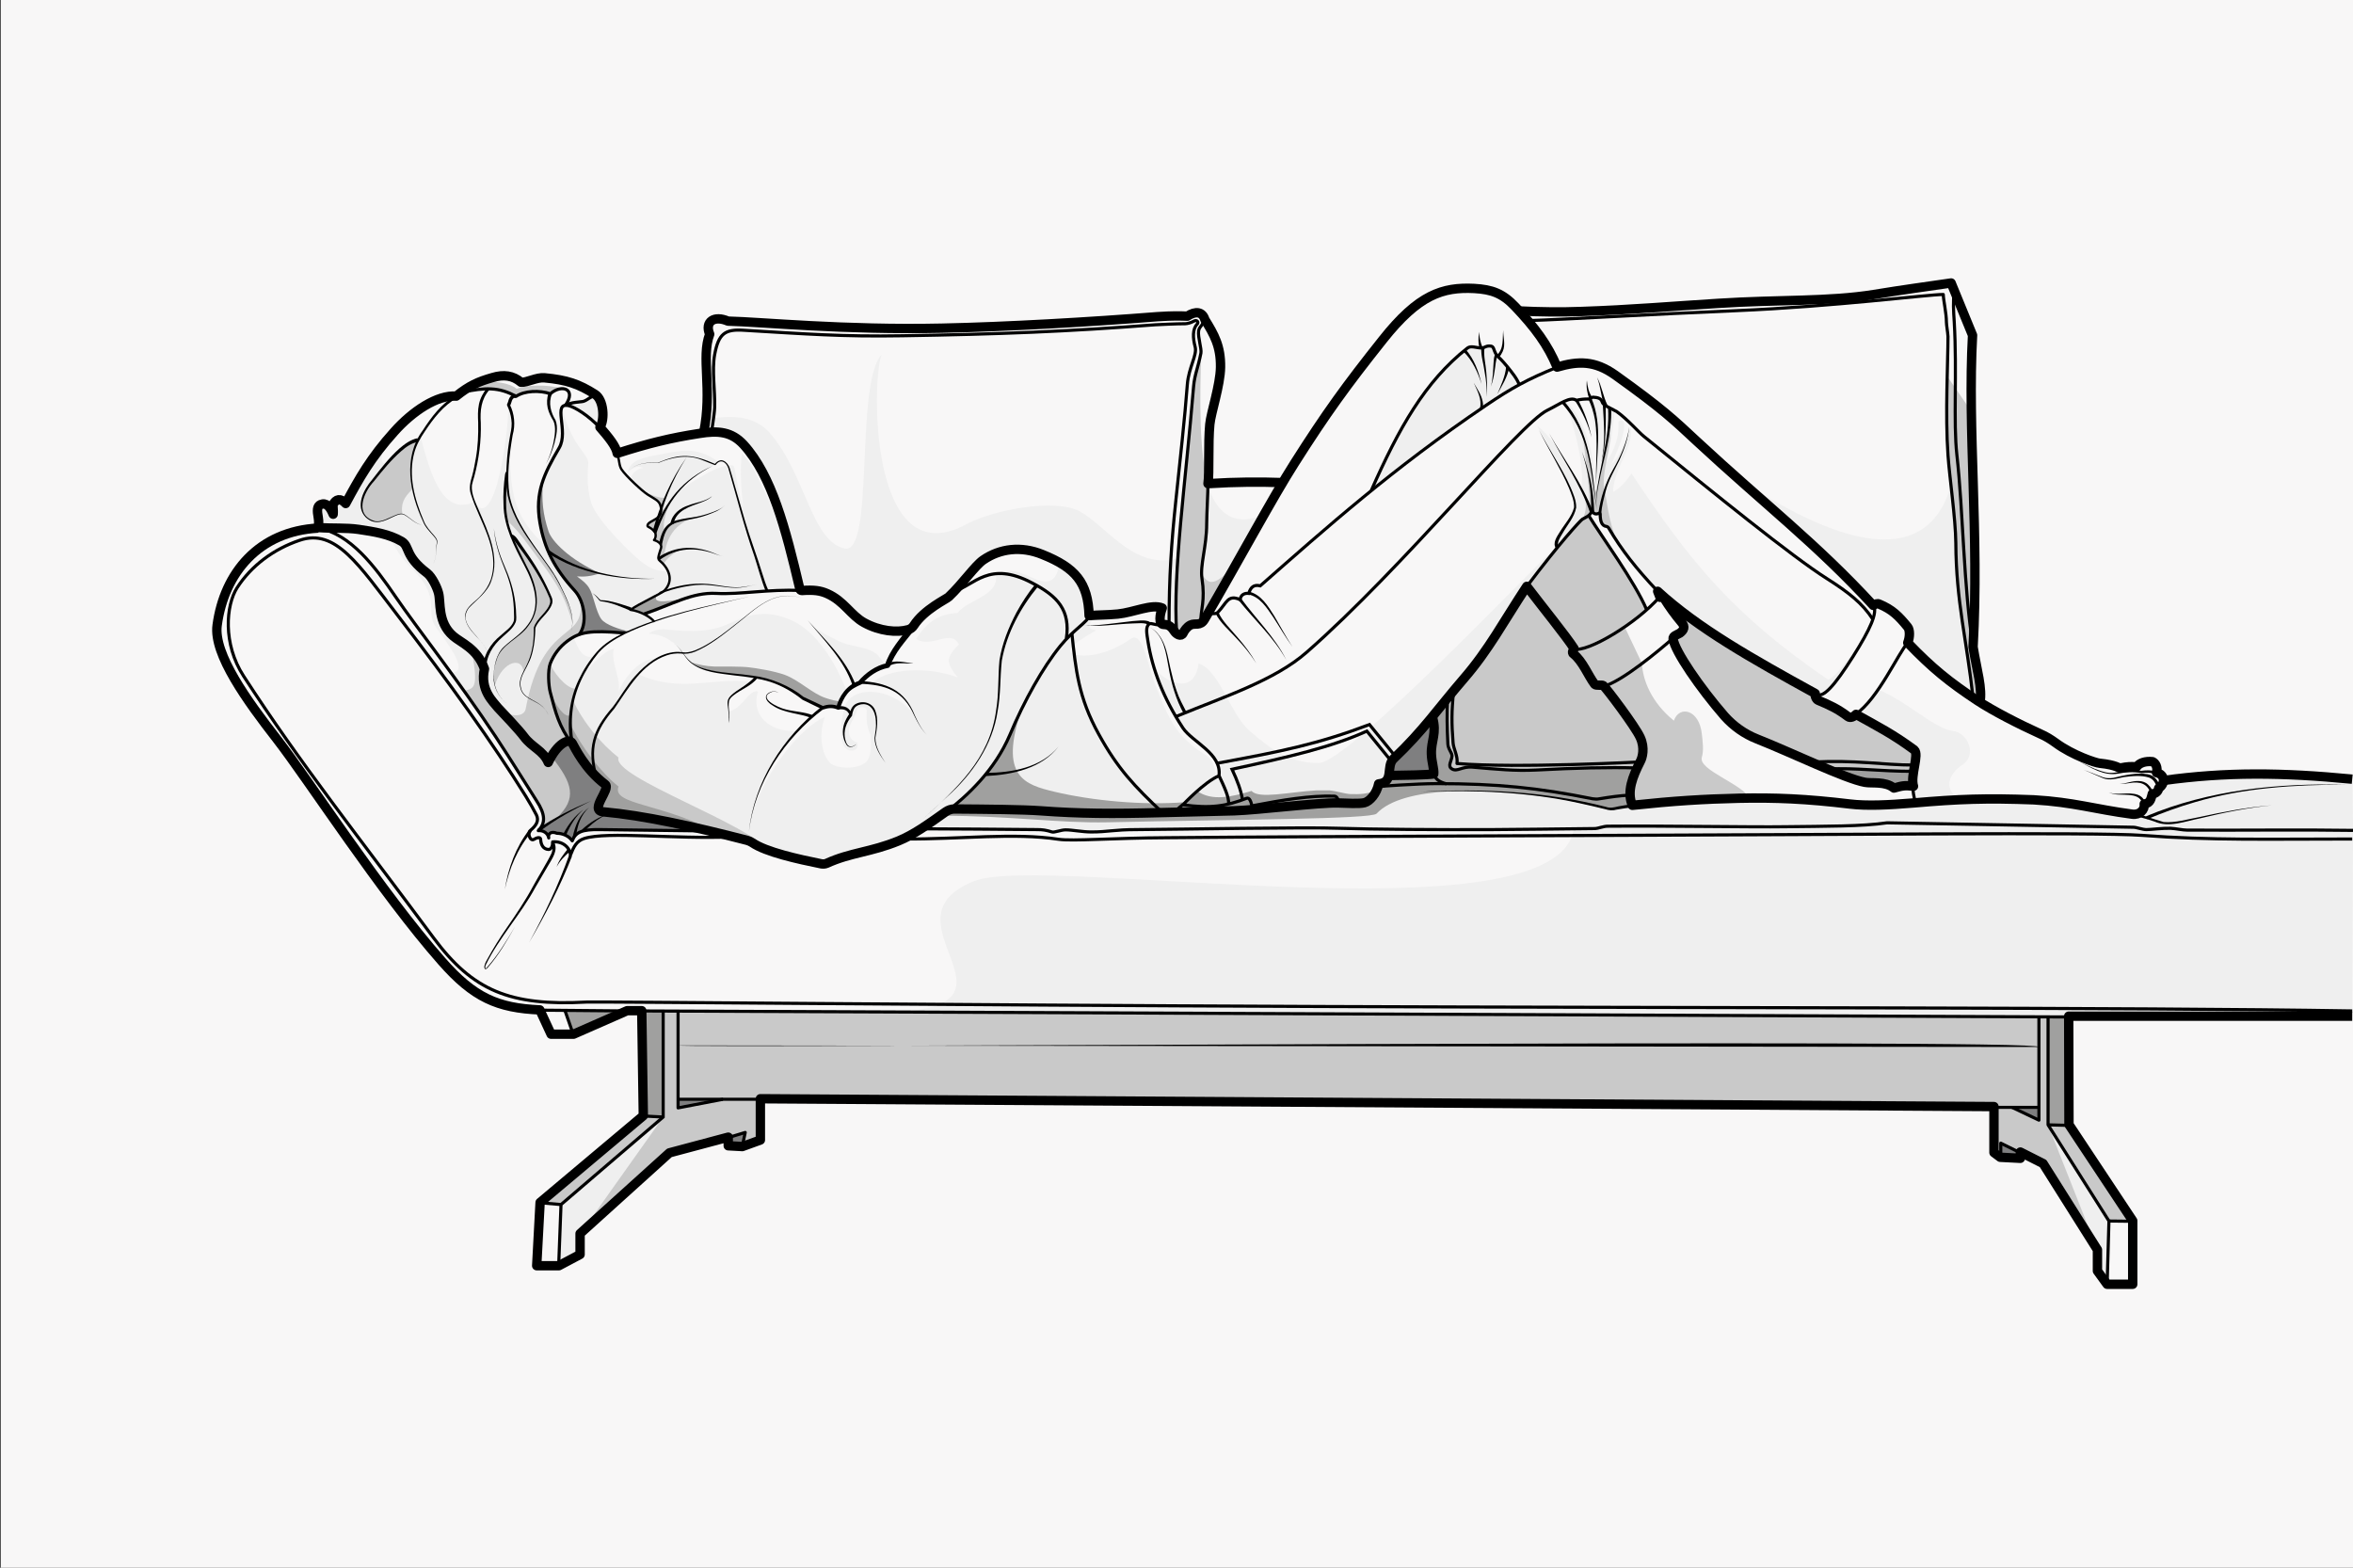 <?xml version="1.0" encoding="utf-8"?>
<!-- Generator: Adobe Illustrator 27.8.1, SVG Export Plug-In . SVG Version: 6.00 Build 0)  -->
<svg version="1.1" id="Capa_1" xmlns="http://www.w3.org/2000/svg" xmlns:xlink="http://www.w3.org/1999/xlink" x="0px" y="0px"
	 viewBox="0 0 900.5 600" style="enable-background:new 0 0 900.5 600;" xml:space="preserve">
<rect x="0" y="0" width="900.5" height="600" fill="#333333" stroke="none"/>
<style type="text/css">
	.st0{fill:#F8F7F7;}
	.st1{fill:#EFEFEF;}
	.st2{fill:#C9C9C9;}
	.st3{fill:#A0A09F;}
	.st4{fill:#7F7F80;}
	.st5{fill:none;stroke:#000000;stroke-width:3.586;stroke-linejoin:round;stroke-miterlimit:10;}
	.st6{fill:none;stroke:#000000;stroke-width:1.195;stroke-miterlimit:10;}
	.st7{fill:none;stroke:#000000;stroke-width:1.195;stroke-linejoin:round;stroke-miterlimit:10;}
	.st8{fill:none;stroke:#000000;stroke-width:0.896;stroke-linejoin:round;stroke-miterlimit:10;}
	.st9{fill:none;stroke:#000000;stroke-width:3.586;stroke-miterlimit:10;}
	.st10{fill:none;}
</style>
<rect x="0.3" y="0" class="st0" width="900.3" height="600"/>
<g>
	<g>
	</g>
	<g>
	</g>
	<path class="st1" d="M210.6,253.9c-1,2.6-0.7,8.5,0,11.1c2.1,8,3.3,12.9,8.2,19.5c-1.4-1.6-5.7,0.5-9.1,7.6
		c-1.9-4.6-6.2-5.7-9.3-9.9c-1.7-2.3-7.7-8.8-10-11.1c-1.6-2.2-6.8-6.7-5.1-14.8c-2.7-7.8-9.2-10.1-12-12.6
		c-6.1-5.3-4.6-13-5.6-16.5c-0.5-1.9-2.5-6.1-4.4-7.6c-8.7-6.6-6.4-10.2-9.7-12.1c-4.8-2.9-10.4-3.7-16.5-4.7
		c-4.9-0.8-9.9-0.4-15.4-0.7c0.1-0.9,0.3-2.1,0-3.8c-0.4-2.7-0.5-4.4,0.9-5c2.1-0.9,3.6,0.8,4.8,3.7c0.2-2.2-0.4-3.3,0.3-4.3
		c1.5-2.1,3.2-1.3,4.5,0.2c4.6-8.4,8.5-15.5,15.3-23.7c-1.9,5.8-2.1,8.4,0.5,8.3l0,0c4.3-5,8.2-8.3,11.8-8.9
		c0.2-0.4,0.5-0.9,0.7-1.3c0.1-0.2,0.3-0.4,0.4-0.6c5.3,22,10.9,29.4,20.5,25.5c8.8,13,13.9-33.2,13-36.9c0.9,1.6,2,6.1,1.7,7.8
		c-1,6.5-1.5,18.5,0.8,27.6c2.6,10.2,10,16.4,11.6,17.7c2.2,6.3,5.7,11.9,11.1,17.8c3.9,4.2,5,12.9,1.7,16.9c-1.6,0.6-3,1.4-4.5,2.4
		C214,247.6,211.8,250.7,210.6,253.9z"/>
	<path class="st2" d="M210.6,253.9c-1,2.6-0.7,8.5,0,11.1c2.1,8,3.3,12.9,8.2,19.5c-1.4-1.6-5.7,0.5-9.1,7.6
		c-1.9-4.6-6.2-5.7-9.3-9.9c-1.7-2.3-7.7-8.8-10-11.1c-0.2-0.3-0.5-0.6-0.8-1c3.6,4,10.9,5.2,11.6,1.1c6.6-35.2,23.3-24.9,20.8-42
		c2.1,4.5,2.3,10.5-0.4,13.7c-1.6,0.6-3,1.4-4.5,2.4C214,247.6,211.8,250.7,210.6,253.9z"/>
	<path class="st1" d="M461.8,200.5c0,8.6-2.6,15.9-1.8,20.9c1.3,8.5-0.5,11.8-0.5,17.1c-1.2,0.5-2.5,0-3.7,0.7
		c-1.4,0.7-2.4,2.2-2.8,3c-0.8,1.6-2.6,0.4-3.3-0.6c-0.7-1-1.3-1.8-2.2-2.3c-0.5-0.3-1.1-0.4-1.9-0.4c-2.2,0-1.5-4-0.6-6.3
		c-3.9-1.7-11,1.7-17,2.3c-4.3,0.4-6.9,0.3-11,0.6c-0.4-12.6-5.2-18.3-17.9-23.4c-8.1-3.3-16.2-2.3-22.6,2.1
		c-3,2.1-7.9,9.1-13.2,14.1c-0.9,0.9-9.4,4.8-13.4,11c-0.5,0.8-1.3,1.4-2.2,1.7c-4.2,1.2-10.8,0.6-16.8-2.7
		c-5.1-2.8-7.6-8.2-14.1-11.1c-2.7-1.2-5.2-1.5-9.7-1.2c-0.4,0-0.7-0.2-0.8-0.6c-5.5-23.3-10.7-43.3-21.5-55.2
		c-3.5-3.8-7.3-5-12.1-4.8c0-0.6,0.4-3,0.7-5.4c8.8-1.2,16.3,0,21.3,5.8c13.6,15.8,15.7,41,28.4,44.1c11.8,2.9,3.9-63,14.3-74.2
		c-3.9,9.9-4.7,84.9,32.3,65c10.8-5.8,34.1-9.9,43.3-5.1c9.8,5.1,19.8,21.1,35.3,18.6l0,0l2.6-0.6c0.2-2.8,3.7-46.8,6.3-67.9
		c0.8-6.5,2.3-10.1,2.5-10.6c-0.6,17.3-0.8,39,2.7,50C462.2,186.2,461.8,199.8,461.8,200.5z"/>
	<path class="st2" d="M461.8,200.5c0,8.6-2.6,15.9-1.8,20.9c1.3,8.5-0.5,11.8-0.5,17.1c-1.2,0.5-2.5,0-3.7,0.7
		c-1.4,0.7-2.4,2.2-2.8,3c-0.6,1.2-1.8,0.8-2.6,0.1c-1.4-23.7,3.4-56.9,6.5-94c0.1-0.9,0.2-1.8,0.3-2.6c0-0.1,0-0.1,0-0.2
		c0.6-3.2,1.6-5.8,2.5-10.3c-0.6,17.3-0.8,39,2.7,50C462.2,186.2,461.8,199.8,461.8,200.5z"/>
	<path class="st2" d="M757.8,268.8c-0.3-0.2-0.7-0.4-1-0.7c-0.5-0.3-1-0.7-1.5-1c-2.4-22.2-6.5-36.9-6.6-59.4c0-9.5-2.4-25-3-33.6
		c-0.7-9.4-0.5-20.4-0.3-29.8l9.1,13.2c0.4,28.1,2.5,58.1,0.7,90C756.5,256.3,758.8,263.3,757.8,268.8z"/>
	<path class="st1" d="M755.2,267.1c-9.8-6.6-16.2-11.8-25.1-21.1c0.9-2.3,0.8-5,0-6c-3.5-4.3-5.9-6.7-10.9-8.8
		c-0.8-0.3-1.5,0-2.3,0.5c-17.3-18.8-33.1-32-52.1-48.9c34.3,23.1,72,37.8,81.9,2.8c0.8,7.6,1.8,16,1.8,22
		C748.8,230.3,752.9,244.9,755.2,267.1z"/>
	<polygon class="st1" points="802.8,479.4 802.8,486.6 806.4,491.8 807.1,467.3 783.8,430.5 	"/>
	<polygon class="st1" points="214.7,461 253.8,427.5 222,472.3 222,480.2 213.8,484.5 	"/>
	<polygon class="st2" points="256.2,441.4 222,472.3 253.8,427.5 253.8,387 259.5,387 259.5,424 276.7,420.7 291,420.7 291,436.6 
		284,439.1 285.2,433.4 	"/>
	<polygon class="st2" points="781.9,445.6 802.8,478.6 783.8,430.5 783.8,389.1 780.3,389.2 780.3,428.7 770,423.8 763.1,423.8 
		763.1,441.4 765.7,443.2 765.7,437.5 	"/>
	<polygon class="st2" points="815.7,467.4 807.7,467.4 783.8,430.5 791.7,430.5 	"/>
	<rect x="783.8" y="389.1" class="st3" width="8.1" height="41.4"/>
	<polygon class="st4" points="773.2,443.6 765.7,443.2 765.7,437.5 773.2,441.3 	"/>
	<polygon class="st4" points="284,439.1 278.6,438.7 278.6,435.4 285.2,433.4 	"/>
	<polygon class="st3" points="246.2,427.1 253.8,427.5 253.8,387 245.6,387 	"/>
	<polygon class="st2" points="206.6,460.3 214.7,461 253.8,427.5 246.2,427.1 	"/>
	<polygon class="st3" points="219.4,395.9 216.2,386.7 240.6,386.7 	"/>
	<polygon class="st4" points="259.5,424 259.5,420.7 275.2,420.7 	"/>
	<polygon class="st4" points="780.1,428.7 780.1,423.8 770,423.8 	"/>
	<polygon class="st2" points="780.3,423.8 259.5,420.7 259.5,387 780.3,389.2 	"/>
	<path class="st1" d="M900.5,317.8l-0.3,71.4H791.7l-449.8-1.8c54.9-2.6-6.4-35.3,30.9-50.2c26.9-10.7,223.1,23.6,229.5-20
		c2.9,0,5.7-0.1,8.1-0.1c1,0,3.2-0.9,4.7-0.9c22.5-0.2,55.3,0.4,68,0.2c15.5-0.2,29.6,0,39-1.5c36.8,0.7,70.2,1.2,94.3,1.7
		c1.1,0,3.4,0.9,5,0.9c1.7,0,6.1-0.6,9.2-0.5c2.1,0.1,4.7,0.7,6.4,0.7C860.3,317.8,880.6,317.5,900.5,317.8z"/>
	<path class="st1" d="M900.5,317.8c-19.9-0.3-40.2,0-63.4-0.1c-1.8,0-4.4-0.6-6.4-0.7c-3.1-0.1-7.4,0.5-9.2,0.5
		c-1.6,0-3.9-0.9-5-0.9c-24.2-0.5-57.5-1-94.3-1.7c-9.4,1.4-23.6,1.3-39,1.5c-12.7,0.2-45.5-0.4-68-0.2c-1.5,0-3.8,0.9-4.7,0.9
		c-11.7,0.1-31.7,0.4-39.4,0.4c-19.3,0.1-46.6-0.1-58.5-0.5c-13.1-0.5-60.4,0.4-77.5,0.5c-8.9,0-10.9,0.9-17.5,0.9
		c-3.4,0-7.2-0.8-9.8-0.8c-1.7,0-4.4,1.1-5.2,0.8c-2.2-0.7-3.6-0.9-5.6-0.9c-17.1-0.2-29.3-0.2-43.8-0.3c2.7-1.8,5.5-3.8,8.7-6.1
		c1-0.7,2.2-1.1,3.4-1.1c12.9,0.1,25.8,0.2,32.9,0.7c14.7,1.1,27.8,1.2,45.8,0.7c11-0.3,18.1-0.4,28.4-0.7c9-0.3,32.4-3.2,39.6-3
		c3.3,0.1,8.3,0.4,10.2-0.1c1.9-0.5,4.3-3.2,5.2-6.5c0.4,0,14.9-1.1,22.5-1.1c23.2,0,38.9,1.6,59.7,5.8c0.9,0.2,1.7,0.2,2.6,0
		c4.3-0.7,7.8-1.2,11.5-1.4c0,1.4,0.3,2.8,0.9,4.2c15.9-1.7,27.5-2.4,40.6-2.6c14.1-0.3,25.9,0.2,42.6,2.2
		c6.6,0.8,14.7,0.4,24.4-0.4c17.3-1.5,27.8-1.9,46-1.2c15.6,0.6,23.5,3.3,37.9,5.2c2.8,0.4,4.9-1.7,4.6-3.9c2.5-0.3,2.6-2.2,3.1-3.9
		c1.4,0,2.4-1.2,2.4-2.1c1.2-0.8,1.9-1.9,1.9-3c23.8-3.3,45.3-3.1,72.2-0.5L900.5,317.8z"/>
	<path class="st3" d="M624.5,308.5c-3.2-0.1-5.3,1.4-8.1,1.2c-2.4-0.1-15.3-3.6-23.6-4.7c-24.6-3.4-55.9-4.4-66,6.4
		c-2,2.1-53.6,2.2-102.8,3.3c-19,0.4-36.7-2.5-64-2.5c0.5-0.4,1.1-0.8,1.7-1.2c1-0.7,2.2-1.1,3.4-1.1c12.9,0.1,25.8,0.2,32.9,0.7
		c14.7,1.1,27.8,1.2,45.8,0.7c11-0.3,18.1-0.4,28.4-0.7c9-0.3,32.4-3.2,39.6-3c3.3,0.1,8.3,0.4,10.2-0.1s4.3-3.2,5.2-6.5
		c0.4-1.4,3.9-1,4.1-4.3c2.5-0.2,14.4-0.6,17.3-0.6c0.6,1.2,1.2,3,5,3.8c23.2,0,35,1.5,55.9,5.7c0.9,0.2,1.7,0.2,2.6,0
		c4.3-0.7,7.8-1.2,11.5-1.4C623.7,305.7,624,307.1,624.5,308.5z"/>
	<path class="st1" d="M177.7,264.6c-1.7-2.4-3.5-4.8-5.2-7.2c7.9,0.3-1.7-11.8-5.7-17.4c-3.3-4.6-0.1-8.7-3.8-15.6
		c-3.3-6.2-9.7-9.1-13.7-18.9c1.5,0.5,3,1.2,4.4,2c3.3,2,1,5.5,9.7,12.1c1.9,1.4,3.9,5.6,4.4,7.6c1,3.5-0.5,11.2,5.6,16.5
		c1.6,1.4,4.4,2.8,7.1,5.2C183.5,264.4,181,263.5,177.7,264.6z"/>
	<path class="st1" d="M229.5,163.6c-4.5-4.7-9.4-7.7-11.7-8.3c-0.6-0.2-1.1-0.2-1.5-0.1c2.2-1.4,6-1.3,7-1.6c1.7-0.5,3.1-2.4,5-2
		l0,0C231.1,154.2,231.3,161,229.5,163.6z"/>
	<path class="st2" d="M215.9,148.8c-1.5-0.3-3.5,0.3-5.3,1.9c-4-1.4-9.9-1.2-13.1,1c-6.5-3.6-11.7-3.5-21-1.5c2.5-1.8,4.6-3,7-4
		c6-0.7,12.2,0.7,14.2,2.6C201.5,147.4,208.6,146.9,215.9,148.8z"/>
	<path class="st2" d="M219.1,238.4c-0.1-0.3-1.7-5.8-3.1-8.8c-3.6-8-8.3-13.4-13.8-21c-2.8-3.9-4.9-6.4-8.3-9.5l0,0
		c-1-5-0.8-10.8-0.1-17.3c0-0.3,0.1-0.7,0.3-0.8c-0.1,3,0,5.9,0.4,8.3c2,12.3,14.9,25.6,18.7,32.8
		C216.9,229,219.1,233.8,219.1,238.4z"/>
	<path class="st2" d="M204.6,240.4c0,9.8-2.7,13.9-4.3,17c0-6.1-7.8-4.9-10.9,4.8c-0.7-2.9-0.4-6.3,0.8-10.3
		c2.1-6.9,12.9-8.4,14.8-19.1c1.7-9.2-5.1-17.1-9.3-27.8c0.8,0.2,1.7,1.4,2.3,2.3c5.2,7.3,9.2,12.7,12.9,21.7
		C212.3,232.5,204.6,237.7,204.6,240.4z"/>
	<path class="st2" d="M158,187.1c-3.7,3.4-4.6,5.9-4,9.7c-0.1,0-0.3,0-0.5,0c-2.3,0-7.1,3.7-10.1,2.9c-6.6-1.8-6.1-8.6-2-14
		c7.2-9.4,13.1-16.3,18.5-17.2C156.7,174.5,156.8,181.2,158,187.1z"/>
	<path class="st2" d="M626.5,293.8c-19.5-0.8-30.8,0.9-45,0.9c-6.2,0-14.2-0.9-18.9-1.3c-1.9-0.1-5.2,1.7-6.8,1c-2.2-1,0.2-4,0-5.4
		s-1.4-2.2-1.4-3.5c-0.6-7.6-1.2-10.3-0.4-18.1l2.5-3c1.2-1.5,2.5-3,3.9-4.6c9.5-11,14.9-21.4,24-35.2c6,7.9,15.1,19.1,18.1,23.8
		c-0.4,0.6-0.9,1.6-0.3,2c3.6,2.8,5.7,8.4,8.2,11.7c0.5,0.6,2.8,0.1,3.2,0.5c1.1,0.9,12.2,15.6,14.1,19.8
		C630.1,288.1,627.4,292.3,626.5,293.8z"/>
	<path class="st3" d="M626.5,293.8c-1.7,3.6-2.9,7.1-2.8,10.5c-3.8,0.2-7.3,0.7-11.5,1.4c-0.9,0.1-1.7,0.1-2.6,0
		c-19.8-3.9-34.9-5.6-56.1-5.8c-2.8-0.7-4-1.8-4.7-3.7l0,0c0.2-1.8-0.8-4.5-0.9-7.6c-0.2-5.2,2.2-7.9,0.4-14.1l0,0
		c1.9-2.2,3.7-4.5,5.6-6.9c-0.3,6,0,11.2,0.3,17.2c0.1,2,1.6,3.4,1.6,4.6c-0.1,1.9-1.9,3.9,0,5c2,1.2,3.9-1.1,7.9-0.7
		c9.4,0.8,16,1.5,24.3,1.1C603,293.7,615.3,293.5,626.5,293.8z"/>
	<path class="st4" d="M547.8,288.5c0.1,3.2,1.1,5.9,0.9,7.6c-2.9,0.4-10.5,0.5-17.3,0.6c0.4-2.1,0.2-4.5,1.8-6.1
		c6.2-5.9,10.6-11,15-16.3C550.1,280.7,547.6,283.4,547.8,288.5z"/>
	<path class="st1" d="M714.4,242.2c-1.3,2.6-3.1,5.6-5.3,9c-7.1,11.2-11.8,16.7-14.4,14.2c-24.2-13.3-44.7-24.9-60.3-39.1
		c-8.3-8.9-13.8-15.8-18.8-24.3c-0.1-0.3-0.4-0.4-0.7-0.5c-2.2-0.2-2.5-2.4-2.5-4.8c0-0.2-0.2-0.3-0.4-0.3c-1.3,0.6-2.1,0.2-2.5-0.6
		c-0.1-0.2-0.3-0.1-0.4,0c-0.6,1.7-2.7,2.4-3.5,2.9c-0.4,0.3-5.4,5.8-10.5,12c-4.5,6.1-16,24.1-27.7,40
		c-10.6,14.5-22,26.9-23.7,29.1c-3,3.5-6.3,7-10.4,10.9c-3.1,2.9,0.3,9-5.7,9.6c-0.7,3.7-3.4,6.7-5.4,7.2c-1.8,0.4-6.5,0.2-9.7,0.1
		c0-1.4-0.6-3-1.6-3c-9.2-0.3-19.6,1.4-31.6,3.6c-0.3-1.5-0.9-3.3-2-2.9c-7.7,3-13.8,4-24.4,2.5c0,0,8.3-8.8,13.8-11.1
		c1.2-8.5-10.2-12.9-13.8-18.4c-4.9-7.4-8.4-14.8-10.7-22.1c4.7,5.5,15,9.6,16.5-2.3c8,2.6,12.1,19.2,19.3,25.6
		c8.6,7.6,15.9,12.6,26.7,12.5c11.3-0.1,81.5-74.1,91.3-83.2c-1.9-2.3,6.9-11.7,6.9-14.6c0-6.4-7.6-18.4-14.7-31.3
		c6.6,4.5,17.4,23.1,17,23.8c1.1-8.5-2-21.2-6.3-33.5l0,0c6.3,5.8,10.6,15.7,11.7,31.7c0.6-12.7,0-21.6-2.7-32.6h0.2
		c0.8-0.1,1.2-0.7,1.6-0.7c2,0.1,3.1,0.5,3.5,1.8c0.2,0.8,0.8,1.1,1.4,1.6l3.4,1.8c-0.9,8.2-1.3,12.8-3.4,20.6
		c3.7-6.2,5-10.2,4.8-15.7c0-0.9,1.8-1.3,2.1,0.2c0.6,3.4-2,9.5-4.8,15.7c2.1-1.3,5.6-9.2,7.3-14.3c0.7,3.4-0.6,7.3-2.2,10.8
		c-2.6,5.7-4.8,11.1-4.4,14.2c2.7-1.6,4.8-3.9,7-7.1c22.9,34.6,39.4,54.4,75.2,78.9C703,259.1,708.9,249.8,714.4,242.2z"/>
	<path class="st2" d="M618.7,206.8c-1-1.6-2-3.2-3-4.8c-0.1-0.3-0.4-0.4-0.7-0.5c-2.2-0.2-2.5-2.4-2.5-4.8c0-0.2-0.2-0.3-0.4-0.3
		c-1.3,0.6-2.1,0.2-2.5-0.6c-0.1-0.2-0.3-0.1-0.4,0c-0.6,1.7-2.7,2.4-3.5,2.9c1.5-3.3,1.6-5.8,0.4-10.2l2.1,4.6
		c0.2-4.7-1.1-16.6-2.6-27.2c2.3,5.2,3.8,13.3,4.8,22.7c2.3-6.2,4-13.9,5.5-24.3c1.9,3.7-3.8,18.1-1.7,24
		C614.8,190.5,615.5,199.2,618.7,206.8z"/>
	<path class="st1" d="M225.1,177c-0.1-3.5-6.5-6.4-10-21.2c-1.7,2.4,1.8,10.5-1.2,15.6c-5.9,10.1-9.3,17.2-7.4,28.5
		c1.7,10,5.6,17.7,13.3,26.1c3.9,4.2,5,12.9,1.7,16.9c3.6-1.3,8.2-1.4,16.6-0.7c0.3,0,0.6,0,0.8,0.1c3.3-1.6,7.1-3.1,11.2-4.5
		c-1-1.6-5.3-4.1-9.1-4.6c3.1-2.3,12-6.3,13-7.4c2.1-2.3,2.3-4.8,1.5-7c-5.6-0.3-7.9-2.3-9.2-3.2c-3.7-2.5-17.6-16.1-19.9-22.8
		C224,185.2,225.2,179.3,225.1,177z"/>
	<path class="st2" d="M269.1,317.8c-13.2-0.2-24.1-0.3-39.5-0.5c-6.7,0-9.1,1-10.5,4.3c-1.3-1.8-3.6-2.9-5.9-2.9
		c-1.9-0.7-3.5-0.1-3.1,1.8c-0.3-1.9-2.2-3-4-2.8c2.8-2.7,2.8-6.1-0.7-11.5c-2.9-4.5-10-16-15.6-24.3c-4-6-8.1-11.9-12.1-17.5
		c3.3-1.1,5.8-0.2,2.7-15.7c2,1.8,3.8,4.1,5,7.5c-1.8,8.1,3.4,12.6,5.1,14.8c2.2,2.3,8.3,8.8,10,11.1c3.1,4.2,7.4,5.3,9.3,9.9
		c3.5-7.4,8-9.4,9.2-7.4c1,1.7,4.7,9.8,12.6,15.8c2.3,1.7-6.3,10-0.7,10.5C242,312,254.9,314.5,269.1,317.8z"/>
	<path class="st4" d="M266.8,317c-3.4,1.5-39.4-0.4-43.7,0.9c-1.5,0.4-2.6,1.2-3.3,2.3c-0.3,0.4-0.5,0.9-0.7,1.4
		c-0.7-1-1.8-1.8-3-2.3c-0.9-0.4-2-0.6-3-0.6c-1.9-0.7-3.5-0.1-3.1,1.8c-0.3-1.9-2.2-3-4-2.8l0.1-0.1c2.5-1.8,4.7-3.2,6.9-4.5
		c7.9-7.5,6.3-13.2-2-23.6c3.2-5.3,6.8-6.6,7.8-4.8c1,1.7,4.7,9.8,12.6,15.8c2.3,1.7-6.3,10-0.7,10.5
		C231.6,311.1,249.9,312.8,266.8,317z"/>
	<path class="st1" d="M338.9,254.8c-4,1.1-6.6,2.9-9.9,6.4c-0.8,0.3-1.5,0.6-2.2,1c-3.1-8.9-10-15.9-16.6-23.5
		c3.1,3,7.3,4.9,11.3,6.9c3.7,1.7,8.6,1.8,12.2,3.6C336.2,250.4,337.1,252.1,338.9,254.8z"/>
	<path class="st1" d="M306.5,225.9c-11.9-0.6-23.3,1.7-32.4,1.2s-17,4.3-27.6,7.9c-1.6-0.8-3.5-1.5-5.3-1.7c3.1-2.3,12-6.3,13-7.4
		c3.8-4,1.4-8.8-1.9-11.5c-0.9-0.8,0-2.8,0.6-4.8c0.4-1.5-1.2-2.6-2.7-3c0.7-0.8,0.7-2.5,0.1-3.2c-1.6-2-2.9-1.6-2.7-2.4
		c0.3-2.1,6.8-1.9,4.9-7.8c-0.6-1.7-2.3-2.3-4.8-4c-1.3-0.8-3.8-3-6.1-5.3c-0.7-2.1,2.1-4.6,4.5-4.8c-2-1.1-4-0.1-5.9,1.7
		c0.8-3.6,3.5-5.3,10.4-6.5c9.5-1.7,15.4-3.9,24.3,2.4c-0.4,0.2-0.9,0.8-1.2,1.1c-3.6,1.6-10.5,5.5-14.6,10.6
		c3.1-2.2,16.5-11.6,21.5-10.2c0.8,0.2,1.5,9.3,3.8,15.8c-0.8-6.8-1.2-14.6-0.5-20.4c4.8,3.6,12.2,22.7,18.6,37.6l0,0
		c1.2,4.6,2.3,9.3,3.5,14.2C306.1,225.6,306.3,225.8,306.5,225.9z"/>
	<path class="st2" d="M268.4,197.5c-13.5,2.3-13.5,13.2-14.4,15.2c-0.7,0.4-1.3,0.8-2,1.3c-0.4-1,0.4-2.7,0.9-4.4
		c0.1-0.5,0.1-0.9-0.1-1.3c-0.4-0.8-1.5-1.4-2.5-1.7c0.6-0.7,0.7-1.8,0.4-2.6c-0.1-0.2-0.2-0.4-0.3-0.6c-1.3-1.8-2.7-1.6-2.7-2.2
		c0-1.5,3.3-2.2,4.5-3.6c0.5-0.6,0.8-1.4,0.8-2.5c0.1-4.1-4.4-4.6-6.8-6.9c0.6-0.1,6.3,3.1,8.6,2.1c-0.7,3-1.1,5.2-0.3,5.5l0,0
		c0.6-1,1.1-2.1,1.8-3c-2,4.4-2.9,9.1-1.8,10.5c0.4-0.8,1-1.6,1.8-2.1C258.9,199,262.3,198.7,268.4,197.5z"/>
	<path class="st2" d="M260.7,210.2c-3.3,1.7-5.4,3.3-6.8,5.8c-0.5-0.6-1.1-1.2-1.7-1.7c-0.1-0.1-0.2-0.3-0.3-0.4
		C255.1,211.8,258,210.7,260.7,210.2z"/>
	<path class="st3" d="M262.7,228.9c-5,1.6-10.2,4.1-16.2,6.1c-1.6-0.8-3.5-1.5-5.3-1.7c2.2-1.6,7.3-4.1,10.4-5.8
		C249.6,230.5,252.4,230.9,262.7,228.9z"/>
	<g>
		<path d="M249.8,203.2c2.8-10,6.9-19.6,12.9-28.1c-5.6,8.7-9.3,18.4-11.8,28.5C251,203.5,249.8,203.2,249.8,203.2L249.8,203.2z"/>
	</g>
	<path class="st4" d="M240.5,241.6c-0.5,0.2-1,0.4-1.4,0.7c-0.1-0.1-0.6,0-0.9-0.1c-8.4-0.7-13-0.6-16.6,0.7
		c3.2-4,2.1-12.7-1.7-16.9c-7.7-8.3-11.5-16.1-13.3-26.1c-1.1-6.3-0.5-11.3,1.2-16.3c-0.6,8.4,0,13.1,2.1,19.7
		c1.3,3.9,8,10.8,19.7,16.1c-3.5,1.2-6,1.4-8.8,1.2c2.2,1.6,3.7,2.8,4.7,4.5c1.7,2.7,2.5,8.9,4.6,11.8
		C231.6,239.1,237.5,241,240.5,241.6z"/>
	<path class="st1" d="M483.9,196.8C483.9,196.9,483.9,196.9,483.9,196.8c-6.8,11.9-14.6,26-22.8,40.1c-0.5,0.9-1.1,1.3-1.7,1.6
		c0-5.4,1.8-8.5,0.5-17.1c-0.8-5,1.8-12.4,1.8-20.9c0-0.7,0-1.6,0-2.7l0.4-12.6C465.3,196.2,472.2,202.1,483.9,196.8z"/>
	<path class="st2" d="M474.3,214c-4.2,7.4-8.6,15.2-13.1,22.9c-0.5,0.9-1.1,1.3-1.7,1.6c0-5.4,1.8-8.5,0.5-17.1
		c-0.1-0.6-0.1-1.3-0.1-1.9C462.9,225.2,466.3,223.3,474.3,214z"/>
	<path class="st1" d="M416.8,235.5c-0.7,2.5-6,5.4-11.1,11.6c-6.6,8.1-13.7,20.9-19.3,34c-5.7,13.6-16.2,23.3-24.7,29.8
		c-6.9,4.9-12.2,8.7-18,11.1c-10.7,4.4-18.3,4.4-27.5,8.6c-0.7,0.3-1.4,0.4-2.1,0.2c-8.9-1.8-21.2-4.5-26.4-8.1
		c-0.6-0.4-1.3-0.7-2-0.9c-20.9-5.4-39.5-9.5-55-10.9c-5.6-0.5,3-8.8,0.7-10.5c-1.1-0.8-2.1-1.7-3.1-2.6l0,0
		c-5.8-5.5-8.5-11.7-9.5-13.1c-4.5-6-8.6-16.8-9-24.8c-0.4-6.7,2.5-11.6,9.8-16.2c0.4,1.4,2.6,9.3,7.7,7.4c-1.8,2.5-4.6,6.5-5.5,9
		c4.6-6.1,9.9-11.3,13.1-11.8c-1.2,5.2,2.8,11.3,1.8,16.3c3.6-7.9,10.1-13.1,14.3-12.3c-2.4,1.4-4.7,3.3-6.8,5.7
		c16.5,7.5,28.2,1,43.4,3c-1.3,1.2-4.2,2.7-6.4,4.3c-2.1,1.5-3.4,2.7-2.5,7c5.1-0.5,8.2-9,11.4-7.6c-2.7,8.5,3.6,15.5,14.9,15.1
		c-8.5,9-14.7,19.9-17.5,32.3c6-18.4,19.9-34.3,28.2-37.7c-2.4,6.2-1.5,14.1,2,17.6c2.2,2.2,10.5,2.7,13.8-0.4
		c1.7-1.6,2.1-5.7,1.7-10.2c-1.7-3.8-1.6-6.3-1.5-9.5c0-1.7-3.3-1.5-3.6-0.5c-0.7,2.6-2.2,4.5-3,6.8c-0.6,1.6-0.3,5.1,2.9,5.9
		c0.8,1.8-0.5,3.6-2.9,3.1c-3.8-0.9-4-8.4-2-16.1c2.2-8.8,17.6-8.6,26.1,1.7c-2.2-4.6-5.7-10-15.7-11.1c5.7-6.1,21.9-6.7,33.1-2.4
		c-2.7-3.1-4-5.8-3.3-7.6c0.6-1.8,2.3-3.9,3.7-5c-3.1-6.3-10.5,1.7-16.4-2.2c4-6.1,8.2-9.5,15.9-9.9c3.4-5,16.3-6.5,14.6-15
		c7.1-3.3,13.1,1.7,17.1,2.7c6.7,1.7,6.7-5.4,7.4-7C413.3,219.7,416.5,225.4,416.8,235.5z"/>
	<path class="st2" d="M294.5,326c-14.2-7.6-50.8-13.8-63.7-14.9c-5.6-0.5,3-8.8,0.7-10.5c-1.1-0.8-4.3-4-5.2-4.9c0,0-3-3.8-5.2-7
		c-3.9-5.7-7.3-12.8-7.9-14.4c-2.1-5.4-4.4-15-2.6-20c2.4,5,7.5,10,10,9.1c-0.3,0.9-1.2,3.5-1.4,4.5c4.1,8.8,11,16.9,17.5,22
		C234,297.4,287.5,315.5,294.5,326z"/>
	<path class="st3" d="M275.6,319.4c-16.8-4.1-31.9-7.2-44.8-8.3c-5.6-0.5,3-8.8,0.7-10.5c-1.1-0.8-2.1-1.7-3.1-2.6l0,0
		c-5.8-5.5-8.5-11.7-9.5-13.1c-3.6-4.8-6.9-12.6-8.3-19.6c2.4,5,5.3,9.4,7.7,8.5c-0.1,1-0.1,2-0.1,3.1c4.1,8.8,12,19,18.5,24.1
		C234,308.3,253.9,307.1,275.6,319.4z"/>
	<path class="st1" d="M324,264.4c-1.6,1.8-2.6,3.9-3.3,6.4c-2-0.8-3.5-0.8-5.8,0l-7.6-3.7c-13.4-10.8-25.1-7.5-37.4-11
		c-8.6-2.4-8-8-12.8-10.5c-0.7-0.6-3.9-2.9-8.8-3.1c1-0.9,4-2,6.7-1.6c16.1,1.9,21.4-1.2,24.4-2.4c3.6-1.5,12.7-7,25.3-0.2
		C317.1,245.2,323.8,263.9,324,264.4z"/>
	<path class="st3" d="M321.6,268.4c-0.3,0.8-0.6,1.6-0.9,2.4c-2-0.8-3.5-0.8-5.8,0l-7.6-3.7c-13.4-10.8-25.1-7.5-37.4-11
		c-2.4-0.7-4-1.6-5.3-2.6c2.2,0.8,5.8,1.5,8.8,1.6c2.6,0,10.3-0.1,13.3,0.3c2.7,0.3,9.6,1.4,13.7,2.9c5.4,2,10.4,7.1,15.5,8.8
		C317.8,267.8,320.5,268.4,321.6,268.4z"/>
	<path class="st1" d="M465,297.5c-5.4,3.1-12.3,10.4-12.3,10.4l-4,3.4c-1.5,0-3.1,0.1-4.8,0.1c-18,0.5-31.2,0.3-45.8-0.7
		c-7.1-0.5-19.9-0.6-32.8-0.7c-1.2,0-2.4,0.4-3.4,1.1c8.5-6.5,18.9-16.2,24.7-29.8c5.5-13.1,12.7-25.9,19.3-34
		c5.1-6.3,10.4-9.1,11.1-11.6c1.1-0.1,2.1-0.1,3.1-0.2c0,0-6.8,5.2-0.5,5.7c0,0-10.1,5.4-10.1,7.8c0,2.4,11.2,4,23.4-4.6
		c4.5-3.2,6.9,12.3,9.2,17.7c2.3,5.3,5.1,14.6,11.6,20.9s8.8,5.4,10.5,9.3S465,297.5,465,297.5z"/>
	<path class="st3" d="M453.5,307c-0.5,0.5-0.8,0.9-0.8,0.9l-4,3.4c-1.5,0-3.1,0.1-4.8,0.1c-18,0.5-31.2,0.3-45.8-0.7
		c-7.1-0.5-19.9-0.6-32.8-0.7c-1.2,0-2.4,0.4-3.4,1.1c9.3-6.4,16.5-14.6,21.2-22.8c4.1-7.2,6.6-14,7.9-16.9
		c-8.9,26,1.3,28.9,12.5,31.6C417.8,306.4,437.2,308.3,453.5,307z"/>
	<path class="st3" d="M526.9,302.3c-1.1,2.8-3.2,4.9-4.8,5.3c-1.8,0.4-6.5,0.2-9.7,0.1c-7.3-0.2-38.7,3.6-63.7,3.6
		c0,0,6.4-5.9,9.4-8.6c5.8,4.1,13.4,2.2,20.9,0c2.7,3.2,14.4,0.4,24.7-0.2h5.2c2.9,0.3,5.7,1.3,7.9,1.4
		C520.3,304,523.2,304,526.9,302.3z"/>
	<path class="st2" d="M634.4,226.3c15.5,14.2,36.1,25.8,60.3,39.1c-0.2,1,0.4,2.3,1.1,2.6c4.5,1.9,7.4,3.2,11.5,6.3
		c0.8,0.6,2.2,0,3-0.9c8.6,4.8,14,7.5,22.3,13.6c2,1.7-1.6,9.9-0.3,13.9c-2.8-0.3-3.7-0.4-7.5,0.7c-3.3-2.7-8.5-1.7-11.1-2.2
		c-7.6-1.4-27.9-11.3-41.3-16.6c-4.8-1.9-9-4.9-12.4-8.7c-9.3-10.7-19.1-24.9-19.7-29.6c-0.2-1.1,1.6-1.6,2.6-2.2
		c1.6-1.2,2-2.4,0.8-3.9c-3-3.6-4.7-6-7.1-9.8h-1.3L634.4,226.3z"/>
	<path class="st3" d="M732.2,300.9c-2.8-0.3-3.7-0.4-7.5,0.7c-3.3-2.7-8.5-1.7-11.1-2.2c-3.1-0.6-8.3-2.6-14.3-5.1
		c11.8-0.5,19.8,0.9,33.1,0.9C731.9,297.3,731.7,299.4,732.2,300.9z"/>
	<path class="st1" d="M581.4,147.2c-4.1,2.2-8.1,4.7-12.8,7.9c-16.5,11.1-30.7,21.9-43.8,32.5c10.5-23.7,20.5-41.8,36.8-54.5
		c1.3-1,3.3-0.1,5.3,0c1.2,0,1.8-1.1,3.9-0.7c1.2,0.2,0.8,2.2,2.4,3.9c1.4,1.2,3.2,3.4,3.8,4.1C578.5,142.4,580.6,144.9,581.4,147.2
		z"/>
	<path class="st2" d="M669.8,305.7c-1.5,0-3.1,0-4.6,0.1c-13.1,0.3-24.7,0.9-40.6,2.7c-2.2-5.3,0-11.1,3.1-16.9
		c0.7-1.4,1.8-5-0.1-9.1c-1.9-4.1-13.1-18.9-14.1-19.8c-0.5-0.4-2.8,0.1-3.3-0.5c-2.5-3.3-4.6-8.9-8.2-11.7c-0.5-0.4,0-1.4,0.3-2
		c-3.1-4.7-12.1-15.9-18.1-23.8c12.5-16.6,20.6-25.4,21.4-25.9c0.5-0.3,1.6-0.8,2.5-1.5c4.7,7.7,17.7,25.4,22.2,36.1
		c-2.6,2.3-5.5,4.6-8.5,6.6l6.6,13.9c0.2,6.1,3.5,14.9,12.2,21.9c2-5.9,9.7-4.4,10.7,5.1c0.3,2.8,0.8,6.2,0,8.9
		C649.8,294.7,666.7,299.9,669.8,305.7z"/>
	<path class="st1" d="M751.4,306.3c-5.6,0.2-11.4,0.6-18.2,1.2c-0.7-2.8-1-4.8-1-6.6c-1.2-4,2.3-12.2,0.3-13.9
		c-8.2-6-13.7-8.8-22.3-13.6c3-2,5.9-5.6,8.6-9.5c11.7,4.9,21.4,15,28.8,15.9c5.5,0.7,9.2,9.2,3.3,13
		C745.9,296,742.8,302.9,751.4,306.3z"/>
	<path class="st5" d="M816,311.6c2.9,0.4,4.9-1.7,4.6-3.9c2.5-0.3,2.6-2.2,3.1-3.9c1.4,0,2.4-1.2,2.4-2.1c2.7-1.7,2.5-5.3-0.8-6
		c0.6-2-0.4-3.7-1.5-4.2c-2.8-0.3-5.1,0.5-6.1,2c-2.1-0.2-3.6-0.1-6.1,0.4c-0.9,0.2-1.3-1.1-8.1-1.8c-1.4-0.1-10.3-3-16.8-7.8
		c-1.8-1.3-3.7-2.5-5.8-3.4c-8.6-3.9-18.1-8.8-24.2-12.8c-10.7-7.1-17.2-12.3-26.6-22.1c0.9-2.3,0.8-5,0-6
		c-3.5-4.3-5.9-6.7-10.9-8.8c-0.8-0.4-1.5,0-2.3,0.5c-21.8-23.7-41.2-38.4-67.5-62.8c-8.7-8.1-13.1-12.4-31.3-25.4
		c-7.8-5.5-14-5.4-22.2-3c-3.5-8.5-8.5-15.2-16-23.1c-4.9-5.2-9-6.6-15.7-7c-12.1-0.6-21.3,2.3-35,19.6
		c-14,17.6-21.6,28.1-33.8,47.3c-8.4,13.2-20.9,36.5-34.4,59.7c-1.6,2.8-3.6,1.3-5.4,2.2c-1.4,0.7-2.4,2.2-2.8,3.1
		c-0.8,1.6-2.6,0.4-3.3-0.6c-1-1.5-1.9-2.7-4.1-2.7s-1.5-4-0.6-6.3c-3.9-1.7-11,1.7-17,2.3c-4.3,0.4-6.9,0.3-11,0.6
		c-0.4-12.6-5.2-18.3-17.9-23.4c-8.1-3.3-16.2-2.3-22.6,2.1c-3.1,2.1-7.9,9.1-13.2,14.1c-0.9,0.9-9.4,4.8-13.4,11
		c-0.5,0.8-1.3,1.4-2.2,1.6c-4.2,1.2-10.8,0.6-16.8-2.7c-5.1-2.8-7.6-8.2-14.1-11.1c-2.7-1.2-5.2-1.5-9.7-1.2
		c-0.4,0-0.7-0.2-0.8-0.6c-5.5-23.3-10.7-43.3-21.5-55.2c-4.6-5-9.7-5.5-17-4.3c-11,1.7-19.2,3.7-31.4,7.6c-0.4-2.7-3.4-6.3-6.6-10
		c1.9-2.8,1.5-10.5-1.9-12.6c-6.3-4-10.8-5.5-19.3-6.3c-3-0.3-6.8,1.9-9,1.7c-3.1-2.6-6.6-3.1-10.9-1.8c-5.6,1.6-8.9,3.1-13.9,7.1
		c-7.3-0.5-16.7,5.7-23.8,13.7c-8.9,9.9-13.3,17.7-18.5,27.4c-1.3-1.4-3-2.3-4.5-0.2c-0.7,1-0.1,2.1-0.3,4.3
		c-1.2-2.9-2.7-4.6-4.8-3.7c-1.4,0.6-1.4,2.3-0.9,5c0.3,1.7,0.1,2.9,0,3.8c5.5,0.4,10.5,0,15.4,0.7c6.1,0.9,11.7,1.8,16.5,4.6
		c3.3,2,1,5.5,9.7,12.1c1.9,1.4,3.9,5.6,4.4,7.6c1,3.5-0.5,11.2,5.6,16.5c2.8,2.5,9.3,4.8,12,12.6c-1.8,8.1,3.4,12.6,5.1,14.8
		c2.2,2.3,8.3,8.8,10,11.1c3.1,4.2,7.4,5.3,9.3,9.9c3.5-7.4,8-9.4,9.2-7.4c1,1.7,4.7,9.8,12.6,15.8c2.3,1.7-6.3,10-0.7,10.5
		c15.5,1.4,34.1,5.5,55,10.9c0.7,0.2,1.4,0.5,2,0.9c5.2,3.6,17.5,6.3,26.4,8.1c0.7,0.1,1.4,0.1,2.1-0.2c9.2-4.2,16.8-4.2,27.5-8.6
		c5.8-2.4,11.1-6.2,18-11.1c1-0.7,2.2-1.1,3.4-1.1c12.9,0.1,25.8,0.2,32.9,0.7c14.7,1.1,27.8,1.2,45.8,0.7c11-0.3,18.1-0.4,28.4-0.7
		c9.1-0.3,32.4-3.2,39.6-3c3.3,0.1,8.3,0.4,10.2-0.1c2-0.5,4.7-3.5,5.4-7.2c6.1-0.6,2.7-6.7,5.7-9.6c11.4-10.8,16.9-19.1,27-30.8
		c9.5-11,14.9-21.4,24-35.2c6,7.9,15.1,19.1,18.1,23.8c-0.4,0.6-0.9,1.6-0.3,2c3.6,2.8,5.7,8.4,8.2,11.7c0.5,0.6,2.8,0.1,3.3,0.5
		c1.1,0.9,12.2,15.6,14.1,19.8c1.9,4.1,0.8,7.8,0.1,9.1c-3,5.9-5.3,11.6-3.1,16.9c15.9-1.7,27.5-2.4,40.6-2.7
		c14.1-0.3,25.9,0.2,42.6,2.2c6.6,0.8,14.7,0.4,24.4-0.4c17.3-1.5,27.8-1.9,46-1.2C793.7,307,801.6,309.7,816,311.6z"/>
	<path class="st5" d="M634.4,226.3c15.5,14.2,36.1,25.8,60.3,39.1c-0.2,1,0.4,2.3,1.1,2.6c4.5,1.9,7.4,3.2,11.5,6.3
		c0.8,0.6,2.2,0,3-0.9c8.6,4.8,14,7.5,22.3,13.6c2,1.7-1.6,9.9-0.3,13.9c-2.8-0.3-3.7-0.4-7.5,0.7c-3.3-2.7-8.5-1.7-11.1-2.2
		c-7.6-1.4-27.9-11.3-41.3-16.6c-4.8-1.9-9-4.9-12.4-8.7c-9.3-10.7-19.1-24.9-19.7-29.6c-0.2-1.1,1.6-1.6,2.6-2.2
		c1.6-1.2,2-2.4,0.8-3.9c-3-3.6-4.7-6-7.1-9.8h-1.3L634.4,226.3z"/>
	<path class="st6" d="M730.1,246c-3.5,3.7-11.4,21.6-19.9,27.3"/>
	<path class="st6" d="M717,231.7c1.6,2.8-1.2,9-7.8,19.5c-7.1,11.2-11.8,16.7-14.4,14.2"/>
	<g>
		<path d="M820,307.8c-0.9-4.2-5.9-3.5-9.2-3.7c-1.3,0-2.5-0.4-3.8-0.7c1.3,0.2,2.5,0.5,3.8,0.4c3.8-0.1,9-1,10.3,3.7
			C821.2,307.5,820,307.8,820,307.8L820,307.8z"/>
	</g>
	<g>
		<path d="M823.2,304c-1.3-4.2-4.2-5-8.3-4.3c-1.2,0.2-2.5,0.4-3.7,0.2c1.2,0.1,2.4-0.2,3.6-0.5c2.3-0.6,5.4-1,7.3,0.9
			c1,0.9,1.6,2.1,2.1,3.2L823.2,304L823.2,304z"/>
	</g>
	<g>
		<path d="M825.6,301.9c-0.5-1.9-1.3-3.6-3.1-4.3c-3.1-1-6.5-0.6-9.7-0.2c-2.6,0.5-5.4,1.5-8,0.4l-7.4-3.2l7.5,2.9
			c1.2,0.4,2.6,0.4,3.9,0.2c4.3-1,8.7-2.1,13.1-1.4c2.7,0.4,4.3,2.8,4.9,5.2C826.7,301.5,825.6,301.9,825.6,301.9L825.6,301.9z"/>
	</g>
	<g>
		<path d="M825.1,296.3c-1.7-0.6-3.6-0.7-5.5-0.4c-3.1-0.6-6.1-0.4-9.1,0.2c-5.3,0.9-10.1-2.2-14.5-4.5c1.8,0.9,3.7,1.8,5.6,2.6
			c1.9,0.7,3.9,1.5,5.8,1.6c2,0.1,4-0.5,6-0.8c1.9-0.3,4.8-0.2,6.1,0c1.9-0.3,4-0.3,5.9,0.3C825.5,295.2,825.1,296.3,825.1,296.3
			L825.1,296.3z"/>
	</g>
	<path class="st6" d="M733.1,307.5c-0.7-2.8-1.1-4.8-1-6.6"/>
	<path class="st6" d="M640.1,244.4c-4.4,3.9-19.6,16.7-26.6,18.3"/>
	<path class="st6" d="M602.3,248.4c5.3,1.4,24.1-9.9,32.8-19.9"/>
	<path class="st6" d="M634.4,226.3c-8.4-8.9-13.8-15.8-18.8-24.3c-0.2-0.3-0.4-0.4-0.7-0.5c-2.1-0.2-2.5-2.4-2.5-4.8
		c0-0.2-0.2-0.3-0.4-0.3c-1.3,0.6-2.1,0.2-2.5-0.6c-0.1-0.2-0.3-0.1-0.4,0c-0.6,1.7-2.7,2.4-3.5,2.9s-8.9,9.3-21.4,25.9"/>
	<path class="st6" d="M596,140.5c-11.4,4.6-17.7,8.1-27.4,14.7c-35.6,24.1-60.8,46.6-86.3,69c-2.5-0.6-3.7,0.6-4.4,2.9
		c-1.7-0.2-3.1,0.6-3.3,2.4c-4.7-2.1-5.1,1.2-8.4,4.7c-1.1,1.1-1.7,0.3-3.9,0.8"/>
	<path class="st7" d="M512.4,307.7c0-1.4-0.7-3-1.7-3c-9.2-0.3-19.6,1.4-31.6,3.7c-0.3-1.5-0.9-3.3-2-2.9c-7.7,3-13.8,4-24.4,2.5
		c0,0,8.3-8.8,13.8-11.1c1.2-8.5-10.2-12.9-13.8-18.3c-7.4-11.3-11.7-22.4-13.4-33.3c-0.4-2.7-1-5.4,0.5-6.5
		c0.9-0.6,2.6,0.8,5.2,0.2"/>
	<path class="st6" d="M534.2,289.7l-10.1-12.4c-19.6,7.4-33.2,10.2-58.3,14.8"/>
	<path class="st6" d="M466.5,296.8c2,4.3,3.9,8.2,3.7,11"/>
	<path class="st6" d="M532.6,291.5l-9.5-11.7c-13.4,6.1-30.2,10-51.6,14.6c2.1,4.5,3.4,8,4,11.6"/>
	<path class="st6" d="M361.8,311c8.5-6.5,18.9-16.2,24.7-29.8c5.5-13.1,12.7-25.9,19.3-34c5.1-6.3,10.4-9.1,11.1-11.6"/>
	<path class="st6" d="M408.1,244.4c1.6-10.9-3.3-16.2-13.1-21.3c-16.6-8.8-22.1,1-29.9,3.2"/>
	<path class="st6" d="M410.2,242.3c1.5,14,2.5,24.6,10.3,38.7c7.2,13.1,13.5,19.8,24.7,30.3"/>
	<g>
		<path d="M257.1,245.8c3.3,1.6,4.5,5.3,7.3,7.5c2.2,1.9,5.2,2.7,8,3.3c5.2,1.1,10.5,1.2,15.7,2c6.9,0.8,14.4,4,19.4,8.1l7.7,3.6
			h-0.5c1.9-0.8,4.4-0.9,6.3,0l-1,0.5c1.1-4.4,4.2-8.8,8.7-10.2l-0.3,0.2c2.8-3.3,6.7-6.1,11-7l-0.7,0.6c1.8-5.7,6-10.2,9.5-14.9
			l1.9,1.4c-1.8,2.3-3.7,4.5-5.4,6.8c-1.7,2.3-3.1,4.7-4.1,7.3c-0.1,0.3-0.4,0.6-0.7,0.6c-4.1,0.8-7.4,3.2-10.2,6.3
			c-2,0.9-4,1.8-5.4,3.6c-1.3,1.6-2.2,3.6-2.8,5.6c-0.1,0.4-0.5,0.6-0.9,0.5c-0.9-0.4-1.8-0.6-2.7-0.6c-0.9,0-1.8,0.2-2.7,0.5
			c-0.2,0.1-0.3,0-0.5,0l-7.6-3.7c-3.6-2.9-7.7-5.3-12.2-6.8c-4.5-1.4-9.1-2-13.8-2.5c-5.7-0.8-12.1-1.1-16.8-4.9
			C261.5,251.2,260.4,247.4,257.1,245.8L257.1,245.8z"/>
	</g>
	<g>
		<path d="M218.3,284.8c-1.4-8.3-0.5-17.1,3.2-24.7c1.8-3.8,4.1-7.4,6.9-10.6c2.8-3.2,6.5-5.4,10.3-7.3
			c15.2-7.1,31.8-10.2,48.1-13.9c-16.1,3.9-32.8,7.2-47.8,14.4c-3.7,1.9-7.3,4.1-10,7.2c-5.2,6.3-9.1,14.1-9.9,22.3
			c-0.5,4.1-0.2,8.2,0.5,12.3C219.5,284.6,218.3,284.8,218.3,284.8L218.3,284.8z"/>
	</g>
	<g>
		<path d="M227.8,298c-3.3-11.5-1.1-18.6,6.7-27.4c3-3.9,5.3-8.3,8.6-11.9c4-4.5,9.3-8.8,15.6-9.2c1.2-0.1,2.5,0.2,3.7,0.2
			c2.4-0.1,4.7-1.2,6.8-2.3c4.3-2.3,8.2-5.3,12-8.3c8.1-6.1,14.8-13.9,25.9-10.1c-11.1-3.7-17.8,4.1-25.8,10.3
			c-4.8,3.8-9.6,7.7-15.3,10.1c-1.7,0.7-3.7,1-5.5,0.7c-1.8-0.1-3.6,0.1-5.3,0.7c-9.5,3.2-14.7,12.6-20.1,20.4
			c-7.4,8.6-9.6,15.4-6.2,26.6C229,297.7,227.8,298,227.8,298L227.8,298z"/>
	</g>
	<g>
		<path d="M315.2,271.3c-15,11.3-26.2,28.1-28.6,47c2-19,13-36.2,27.9-47.9L315.2,271.3L315.2,271.3z"/>
	</g>
	<path class="st8" d="M236.2,173.6c0.9,2.3,0.6,4.5,1.7,6.1c1.6,2.4,7.8,8.2,10,9.6c2.5,1.6,4.2,2.2,4.8,4c1.9,5.8-4.6,5.6-4.9,7.8
		c-0.1,0.8,1.1,0.4,2.7,2.4c0.6,0.7,0.6,2.3-0.2,3.2c1.5,0.4,3.1,1.5,2.7,3c-0.6,2-1.6,4.1-0.6,4.8c3.3,2.7,5.8,7.4,1.9,11.5
		c-1,1.1-9.9,5.1-13,7.4c3.9,0.5,8.1,3,9.1,4.6"/>
	<path class="st7" d="M229.6,163.7c-4.5-4.8-9.5-7.8-11.8-8.4c-6.7-1.7,0,9.7-3.8,16.1c-5.9,10.1-9.3,17.2-7.4,28.5
		c1.7,10,5.6,17.7,13.3,26.1c3.9,4.2,5,12.9,1.7,16.9"/>
	<path class="st7" d="M239.1,242.3c-0.1-0.2-0.6-0.1-0.9-0.1c-12.2-1-16.3-0.4-21,3.1c-3.1,2.3-5.3,5.3-6.6,8.6
		c-1,2.6-0.7,8.5,0,11.1c2.1,8,3.3,12.9,8.3,19.7"/>
	<path class="st7" d="M246.4,235c10.7-3.6,18.5-8.4,27.7-7.9c9.1,0.5,20.2-1.7,32.1-1.1"/>
	<g>
		<path d="M329,260.6c10.1,0.6,17.2,3.3,21.1,13.2c1.2,2.6,2.5,5.3,4.6,7.4c-2.1-2-3.5-4.7-4.8-7.3c-4.2-9.6-11-11.9-20.8-12.2
			C329,261.8,329,260.6,329,260.6L329,260.6z"/>
	</g>
	<g>
		<path d="M339.3,254.1c3.3-1.8,6.9-0.5,10.3-0.2c-3.3,0.2-6.9-0.8-9.8,1.3C339.9,255.1,339.3,254.1,339.3,254.1L339.3,254.1z"/>
	</g>
	<g>
		<path d="M310.6,274.8c-4.8-1.9-10.5-1.8-14.9-4.8c-2.8-1.6-4-4.4,0-5.4c0.8-0.1,1.6,0.1,2.3,0.5c-0.7-0.3-1.5-0.5-2.3-0.4
			c-6.4,2.2,2.2,6.2,5,6.8c3.4,0.9,7,0.9,10.3,2.2L310.6,274.8L310.6,274.8z"/>
	</g>
	<g>
		<path d="M289.9,259.5c-2.5,3.1-6.3,4.3-9.3,6.7c-0.7,0.6-1.4,1.2-1.6,2.1c-0.5,2.7,0.6,5.6-0.1,8.4c0.5-9.2-3.6-8.1,5.9-14.2
			c1.5-1.1,3.1-2.2,4.1-3.6L289.9,259.5L289.9,259.5z"/>
	</g>
	<g>
		<path d="M320.7,270.3c2.6-0.3,4.4,0.5,5.4,3.1l-1,0.1c0.3-1.5,0.8-3,2.1-3.9c2.7-1.7,6.5-0.8,7.7,2.2c1.4,3.4,0.7,7.1,0.1,10.6
			c0,3.5,2,6.7,3.9,9.6c-2-2.8-4.2-6-4.2-9.6c0.3-2.1,0.7-4.2,0.5-6.3c-0.1-2.6-1-5.8-3.8-6.5c-1.2-0.3-2.7,0-3.7,0.7
			s-1.4,2.1-1.6,3.4c-0.1,0.5-0.8,0.6-0.9,0.1c-0.9-2.2-2.2-2.5-4.4-2.3C320.7,271.5,320.7,270.3,320.7,270.3L320.7,270.3z"/>
	</g>
	<g>
		<path d="M326.1,273.9c-2.2,2.5-3.5,5.9-2.6,9.2c0.3,1.2,0.9,2.8,2.4,2.6c0.7-0.1,1.3-0.5,1.8-0.9c-0.9,1-2.7,1.7-3.7,0.3
			c-1.6-2.4-1.8-5.5-0.9-8.2c0.5-1.4,1.2-2.6,2-3.8L326.1,273.9L326.1,273.9z"/>
	</g>
	<g>
		<path d="M250.1,203.7c4.6-11.9,11-20.3,22.9-25.5c-11.6,5.6-17.7,14-21.8,25.9C251.2,204.2,250.1,203.7,250.1,203.7L250.1,203.7z"
			/>
	</g>
	<g>
		<path d="M252.2,208.1c0.9-4.2,2.2-7.9,6.9-9c2.5-0.7,5.1-0.9,7.7-1.4c2.5-0.5,5-1.3,7.4-2.3c1.2-0.5,2.4-1.1,3.2-2.1
			c-0.8,1-2,1.7-3.1,2.3c-2.4,1.1-4.8,2-7.4,2.6c-2.5,0.6-5.1,0.9-7.6,1.7c-4.4,1.2-5.2,4.7-6,8.7
			C253.4,208.4,252.2,208.1,252.2,208.1L252.2,208.1z"/>
	</g>
	<g>
		<path d="M256.6,200.2c0.7-3.5,3.7-5.8,6.9-6.8c3-1.2,6.4-1.4,9-3.5c-1.1,1.2-2.7,1.8-4.2,2.4c-4.2,1.5-9.7,3.1-10.5,8.2
			C257.8,200.4,256.6,200.2,256.6,200.2L256.6,200.2z"/>
	</g>
	<g>
		<path d="M251.6,213.5c7.2-4.9,14.9-4.8,22.6-1.4c1,0.4,2.1,0.8,3.2,0.9c-1.1-0.1-2.2-0.5-3.2-0.8c-7.7-2.9-15.1-2.8-21.9,2.2
			C252.3,214.5,251.6,213.5,251.6,213.5L251.6,213.5z"/>
	</g>
	<g>
		<path d="M252.3,226.6c5.9-2.3,12.4-3.7,18.7-3.1c4.7,0.4,9.4,1.9,14.1,1c1.6-0.2,3.1-0.5,4.7-0.9c-1.5,0.4-3.1,0.7-4.6,1
			c-4.7,1-9.5-0.4-14.2-0.7c-3.1-0.3-6.3,0.1-9.4,0.7c-3.1,0.6-6.1,1.5-9,2.7L252.3,226.6L252.3,226.6z"/>
	</g>
	<g>
		<path d="M293.1,226.4c-1.6-3.8-3.1-9.5-4.4-13.5c-3.9-11.1-6.7-22.5-10-33.8c-0.9-2.4-3-3.6-4.8-1.2c-0.1,0.1-0.2,0.1-0.3,0.1
			c-1.8-0.7-3.5-1.4-5.3-2.1c-5.4-2.1-11.3-0.9-16.4,1.3c-4.5-0.4-10,0.2-12.4,4.6c2.4-4.4,8-5.1,12.3-4.7c8.7-3.8,13.4-3.2,22,0.5
			l-0.3,0.1c0.7-1,2-1.9,3.3-1.4c1.2,0.5,2,1.6,2.4,2.7c0.7,2.3,1.4,4.5,2,6.8c1.3,4.5,2.6,9,3.9,13.5c1.9,6.5,4.6,13.5,6.6,20.1
			c0.7,2.2,1.4,4.5,2.4,6.6C294.2,225.9,293.1,226.4,293.1,226.4L293.1,226.4z"/>
	</g>
	<g>
		<path d="M241.2,233.7c-3.6-1.5-7.3-3.2-11.3-3.6c-0.5-0.2-0.7-0.5-0.9-0.8c-0.7-0.8-1.4-1.8-2.4-2.3c1,0.4,1.9,1.3,2.6,2.1
			c0.2,0.2,0.6,0.6,0.8,0.6c2,0,4,0.5,5.9,1s3.8,1.2,5.7,1.8L241.2,233.7L241.2,233.7z"/>
	</g>
	<g>
		<path d="M174.9,152.3c-5.2,2.9-9,7.8-12.3,12.8c-1.7,2.5-3.2,5.1-4,8c-2.5,8.8,0.1,18.1,3.6,26.3c0.8,2.1,2.5,3.9,3.9,5.5
			c0.5,0.6,1,1.2,1.2,1.9c0.2,0.8-0.2,1.5-0.2,2.3c-0.3,2.1-0.1,4.8-1.3,6.6c1.2-1.9,1-4.5,1.2-6.6c0-0.7,0.3-1.5,0.1-2.2
			s-0.8-1.3-1.2-1.8c-1.5-1.7-3.2-3.4-4-5.5c-5.1-10.9-7.8-24.5-0.1-34.9c3.3-5.1,7.1-10.2,12.5-13.3
			C174.3,151.2,174.9,152.3,174.9,152.3L174.9,152.3z"/>
	</g>
	<path class="st7" d="M216.4,155.1c4.4-6.3-1.5-8.2-5.8-4.4c-4-1.4-9.9-1.2-13.1,1c-6.5-3.6-11.7-3.5-21-1.5"/>
	<g>
		<path d="M197.4,152.3c-1.7-0.3-1.5,2.1-2.3,3.1v-0.6c1.8,3.6,2.2,7.8,1.1,11.7c-1.3,7.6-2.3,15.5-1.2,23.1
			c1.5,7.6,6,14.3,10.4,20.6c3.4,4.8,7.1,9.4,9.5,14.7c2.5,5.1,5.3,10.9,3.7,16.8c1-3.8,0.1-7.8-1.4-11.4c-1.5-3.6-3.3-7.1-5.3-10.4
			c-6.4-9.7-15-18.5-17.6-30.2c-0.7-3.9-0.7-7.8-0.4-11.8c0.2-3.9,0.7-7.8,1.4-11.7c0.4-1.8,0.7-3.8,0.4-5.6
			c-0.2-1.9-0.8-3.7-1.6-5.4c-0.1-0.2-0.1-0.4,0-0.6c0.1-0.2,0.3-0.6,0.4-1c0.3-1.4,1.3-3.1,3.1-2.7
			C197.6,151.1,197.4,152.3,197.4,152.3L197.4,152.3z"/>
	</g>
	<g>
		<path d="M211.2,150.9c-1.4,3.3-0.4,7,1.4,9.9c1.1,2.9,0.3,5.9-0.4,8.8c-0.8,2.8-1.9,5.6-3.3,8.1c1.3-2.6,2.3-5.4,2.9-8.2
			c0.5-2.7,1.1-5.9,0-8.4c-0.9-1.4-1.8-3.2-2.2-5s-0.3-3.8,0.3-5.6C210,150.5,211.2,150.9,211.2,150.9L211.2,150.9z"/>
	</g>
	<g>
		<path d="M194.4,181.4C194.6,181.3,194.5,181.3,194.4,181.4c0.1,0,0,0.1,0,0.2c-0.5,3.8-0.8,7.6-0.7,11.4c0,8.3,3.9,15.7,7.5,22.9
			c3.9,7.3,6.7,16.2,1.1,23.5c-3.5,5.1-10.6,7.1-12.3,13.3c-2,6-1.2,12.6,4.1,16.7c-3.3-2.5-5.4-6.5-5.2-10.7c0.2-4,1-8.5,4.1-11.3
			c3-2.8,6.6-4.9,9-8.3c5.4-7.1,2.4-15.7-1.4-22.8c-3.8-7.2-7.8-14.8-7.9-23.2c-0.2-3.9,0.1-7.8,0.6-11.6c0.1-0.4,0.1-0.8,0.7-1.1
			C193.9,180.3,194.4,181.4,194.4,181.4L194.4,181.4z"/>
	</g>
	<g>
		<path d="M195.9,204.5c1.7,0.6,2.6,2.7,3.6,4l2.9,4.2c3.4,4.9,6.3,10.1,8.6,15.6c0.4,0.8,0.6,1.8,0.3,2.7c-1.2,3.8-5.1,5.8-6.4,9.3
			c-0.1,2.9-0.3,5.9-1,8.8c-0.4,1.7-0.9,3.3-1.7,4.8c-1.3,3-3.8,5.9-2.8,9.4c0.7,3.6,4.8,4.4,7.4,6.4c1.4,1,2.4,2.4,3.1,4
			c-0.6-1.6-1.7-2.9-3.1-3.9c-2.6-1.9-6.8-2.7-7.6-6.4c-1.1-3.5,1.4-6.5,2.7-9.6c0.7-1.5,1.2-3.1,1.6-4.8c0.7-2.9,0.8-5.8,0.8-8.8
			c1.1-3.7,5.2-5.8,6.2-9.4c0.2-0.8,0-1.5-0.3-2.2c-2.9-7-7.2-13.4-11.7-19.4c-0.7-0.8-2-3.2-3-3.5
			C195.6,205.6,195.9,204.5,195.9,204.5L195.9,204.5z"/>
	</g>
	<g>
		<path d="M187.3,149.2c-3.2,3.6-3.6,8-3.3,12.6c0.2,6.9-0.7,13.9-2.5,20.6c-0.3,1.1-0.7,2.2-0.9,3.3c-0.3,3.4,1.4,6.6,2.7,9.7
			c3.6,8.3,8,17.6,4.8,26.7c-1.5,4.6-5.6,7.3-8.7,10.6c-4.9,6.8,6.3,11.5,7.3,17.7c-1.2-5.8-8.5-8.5-8.7-14.6
			c0.1-3.7,4.1-5.5,6.2-8.1c1.6-1.7,2.8-3.6,3.6-5.8c3.8-11.6-4.3-22.2-7.6-32.8c-0.8-2.3-0.2-4.7,0.5-7c0.6-2.2,1-4.5,1.4-6.7
			c0.8-4.5,1-9.1,0.9-13.7c-0.1-2.3-0.2-4.6,0.3-7s1.7-4.5,3.2-6.4L187.3,149.2L187.3,149.2z"/>
	</g>
	<g>
		<path d="M184.8,256.3c-0.1-5.2,2.9-10,6.8-13.1c1.7-1.6,4-3,4.9-5.2c0.4-0.9,0.2-2.5,0.2-3.5c0-1.2-0.1-2.5-0.2-3.7
			c-0.4-4.9-1.9-9.7-3.8-14.2c-1.9-4.6-3.3-9.4-3.7-14.4c0.6,4.9,2,9.7,4,14.2s3.6,9.3,4.2,14.3c0.1,1.2,0.3,2.5,0.3,3.7
			c0,1.1,0.3,2.7-0.2,3.8c-1,2.4-3.2,3.9-5,5.6c-3.7,3.2-6.4,7.5-6.2,12.5C186,256.3,184.8,256.3,184.8,256.3L184.8,256.3z"/>
	</g>
	<g>
		<path d="M160,169.1c-2.4,0.4-4.6,1.9-6.5,3.6c-3.9,3.4-7.2,7.5-10.4,11.5c-4.2,4.5-7.6,13.2,0.6,15.3c2.6,0.3,5-1.3,7.3-2.2
			c1.2-0.5,2.6-1.1,3.8-0.4c2.3,1.3,4,3.5,6.7,4c-2.7-0.4-4.5-2.6-6.7-3.8c-1.2-0.7-2.5-0.1-3.7,0.4c-3.8,1.8-7.4,3.9-11.1,0.5
			c-4.2-4.2-0.8-10.7,2.4-14.4c3.2-4.1,6.4-8.3,10.4-11.9c2-1.7,4.2-3.4,7-4C159.8,167.9,160,169.1,160,169.1L160,169.1z"/>
	</g>
	<g>
		<path d="M210.3,210.7c11.4,8,26.7,11,40.4,10.8c-13.9,0.6-29.3-2.1-41.1-9.9C209.6,211.7,210.3,210.7,210.3,210.7L210.3,210.7z"/>
	</g>
	<path class="st6" d="M450.1,274.2c18.7-7.7,37.7-13.8,50-24.6c36.9-32.3,81.5-87.5,92.1-92.6c4.9-2.4,8.6-5.4,11.1-3.8
		c1.7-0.4,2.9-0.5,4.7-0.5c0.8-0.1,1.2-0.7,1.6-0.7c2,0.1,3.1,0.5,3.5,1.7c0.2,0.8,0.8,1.1,1.4,1.6l4.2,2.2
		c4.1,2.9,8.4,7.9,10.4,9.5c26.9,21.8,56.7,46,70,54.4c8.5,5.4,13.7,9.5,17.7,15.7"/>
	<g>
		<path d="M439.3,239c-1.5-0.8-4.1-0.4-5.8-0.4c-6.5,0.2-13.1,1.5-19.6,0.6c2.2,0.3,4.4,0.2,6.5,0c4.4-0.4,8.7-1,13-1.5
			c2-0.1,4-0.5,5.9,0c0.3,0.1,0.7,0.2,1,0.7L439.3,239L439.3,239z"/>
	</g>
	<g>
		<path d="M595.5,209.9c-1.5-2.1,0.4-4.6,1.5-6.4c1.9-3.1,4.5-5.8,5.4-9.3c0.1-2.5-1-5-1.9-7.3c-1.6-3.8-3.6-7.5-5.6-11.2
			s-4.1-7.3-5.9-11.1c1.9,3.7,4.1,7.3,6.2,10.9c2.1,3.6,4.2,7.2,5.9,11.1c1,2.4,2.2,5,2.1,7.7c-0.7,3.7-3.4,6.6-5.2,9.8
			c-0.8,1.4-2.4,3.6-1.5,5.1L595.5,209.9L595.5,209.9z"/>
	</g>
	<g>
		<path d="M608.5,196.1c-3.7-10.8-10.3-20.2-15.6-30.2c5.6,9.9,12.6,19.1,16.7,29.8C609.6,195.7,608.5,196.1,608.5,196.1
			L608.5,196.1z"/>
	</g>
	<g>
		<path d="M608.9,195.8c0.3-7.8-1.1-15.6-3.5-23c2.8,7.3,4.5,15.1,4.7,23C610.1,195.8,608.9,195.8,608.9,195.8L608.9,195.8z"/>
	</g>
	<g>
		<path d="M598.5,153.5c10,11.2,11,26.7,12.4,40.9c-1.5-10.6-2.3-21.7-7.2-31.4c-1.6-3.2-3.7-6.1-6.1-8.8
			C597.6,154.2,598.5,153.5,598.5,153.5L598.5,153.5z"/>
	</g>
	<g>
		<path d="M603.8,152.8c2.5,4.6,4.3,9.5,5.3,14.6c-1.3-5-3.5-9.7-6.3-14C602.7,153.4,603.8,152.8,603.8,152.8L603.8,152.8z"/>
	</g>
	<g>
		<path d="M609,152.3c4.6,10.6,1.7,22.3,1.9,33.4c-0.4-8.3,0.8-16.8-0.5-25.1c-0.5-2.7-1.3-5.4-2.5-7.8L609,152.3L609,152.3z"/>
	</g>
	<g>
		<path d="M614.5,154.8c0.1,7.4,0.2,14.9-1.6,22.1c0.7-3.6,1-7.3,1-11s-0.3-7.4-0.5-11.1H614.5L614.5,154.8z"/>
	</g>
	<g>
		<path d="M616.6,156c0.4,10-2.9,19.6-4.8,29.3c-0.6,3.2-1.2,6.5-0.7,9.8c-0.3-1.6-0.3-3.3-0.2-4.9c1-11.4,5.3-22.6,4.5-34.1
			C615.4,156.1,616.6,156,616.6,156L616.6,156z"/>
	</g>
	<g>
		<path d="M614,155.5c-1.3-3.7-1.4-7.5-2.8-11.1c1.8,3.3,2.3,7.3,4,10.7C615.1,155,614,155.5,614,155.5L614,155.5z"/>
	</g>
	<g>
		<path d="M608.2,152.6c-0.8-2.2-1.2-4.6-0.9-7c0.1,1.2,0.3,2.3,0.6,3.4c0.3,1.1,0.8,2.1,1.4,3.1L608.2,152.6L608.2,152.6z"/>
	</g>
	<g>
		<path d="M611.7,196.5c0.8-5.9,2.7-11.7,5.6-16.8c2.9-5,5.4-10.5,6.2-16.3c-0.4,4.4-1.9,8.6-3.7,12.6c-1.9,3.9-4.2,7.7-5.3,12
			c-0.7,2.7-1.5,5.7-1.7,8.5C612.9,196.5,611.7,196.5,611.7,196.5L611.7,196.5z"/>
	</g>
	<g>
		<path d="M475,229.1c5.7,7.8,12.9,14.7,17.3,23.5c-4.8-8.6-12.1-15.2-18.2-22.8C474.1,229.8,475,229.1,475,229.1L475,229.1z"/>
	</g>
	<g>
		<path d="M477.9,226.4c4.8,1.1,7.4,5.6,9.8,9.4c2.3,3.9,4.4,7.9,6.9,11.7c-2.7-3.7-4.9-7.6-7.4-11.4c-2.4-3.5-5.1-7.8-9.5-8.6
			C477.7,227.6,477.9,226.4,477.9,226.4L477.9,226.4z"/>
	</g>
	<g>
		<path d="M466.3,234.3c1.2,3.2,5.1,6.9,7.3,9.6c2.7,3.1,5.2,6.4,7.2,10c-2.2-3.5-4.8-6.7-7.6-9.6c-2.5-2.8-6.4-6.1-8-9.6
			C465.2,234.7,466.3,234.3,466.3,234.3L466.3,234.3z"/>
	</g>
	<g>
		<path d="M453,273.1c-2.9-5.3-4.7-11.3-5.7-17.3c-1.1-5.7-1.7-12.7-7.4-15.8c1.3,0.7,2.6,1.6,3.5,2.9c2.9,3.6,3.5,8.4,4.5,12.8
			c0.7,3,1.4,5.9,2.4,8.7c0.9,2.8,2.4,5.5,3.8,8.2L453,273.1L453,273.1z"/>
	</g>
	<path class="st6" d="M608,197.3c4.7,7.7,17.7,25.4,22.2,36.1"/>
	<path class="st6" d="M581.4,147.2c-0.8-2.3-2.9-4.8-4.4-6.7c-0.6-0.7-2.4-2.9-3.8-4.1c-1.6-1.7-1.3-3.6-2.4-3.9
		c-2.1-0.4-2.6,0.7-3.9,0.7c-2-0.1-4-1-5.3,0c-16.3,12.8-26.3,30.8-36.8,54.5"/>
	<g>
		<path d="M568.1,133.2c-0.4,3,0.5,6.2,0.7,9.2c0.3,3.2,0.4,6.3,0.2,9.5c0-3.2-0.2-6.3-0.8-9.4c-0.4-3.2-1.5-6.2-1.3-9.5
			L568.1,133.2L568.1,133.2z"/>
	</g>
	<g>
		<path d="M560.9,133.7c3.3,3.8,5,8.5,6.1,13.3c-1.4-4.5-3.5-9.1-6.9-12.4C560,134.5,560.9,133.7,560.9,133.7L560.9,133.7z"/>
	</g>
	<g>
		<path d="M573.2,136.1c-0.8,1.3-0.9,4.3-1.2,5.8c-0.3,2.1-0.7,4.1-1.5,6.1c0.9-2.9,0.9-6.3,1.1-9.3c0.1-1.1,0.1-2.2,0.7-3.3
			C572.2,135.4,573.2,136.1,573.2,136.1L573.2,136.1z"/>
	</g>
	<g>
		<path d="M577.6,140.6c-0.7,3.8-2.8,7-4.6,10.3c1.4-3.4,3.1-6.9,3.4-10.5L577.6,140.6L577.6,140.6z"/>
	</g>
	<g>
		<path d="M566.4,156.2c0.8-3.4-1-6.6-2.4-9.7c1.3,2.3,2.9,4.5,3.4,7.1c0.2,0.9,0.2,1.8,0.1,2.7L566.4,156.2L566.4,156.2z"/>
	</g>
	<g>
		<path d="M572.7,136c3-2.5,2.2-6.3,2.6-9.7c-0.1,2.7,1,5.5-0.2,8.2c-0.4,0.9-0.9,1.7-1.5,2.4L572.7,136L572.7,136z"/>
	</g>
	<g>
		<path d="M566.3,133.4c-0.7-2.1-0.5-4.2-0.3-6.4c0.2,2,0.5,4.1,1.4,5.9L566.3,133.4L566.3,133.4z"/>
	</g>
	<path class="st5" d="M121.8,202.1c-22.7,1.2-36,17.1-38.7,37.2c-1.5,11.1,11.7,29.2,22.9,43.6c12.1,15.6,39.8,58.6,63.1,85
		c12.2,13.9,21.3,17.9,37.5,18.6l4.3,9.3h8.6l20.5-9h5.6l0.6,40.2l-39.5,33.2l-1.3,24.2h8.5l8.1-4.3v-8l34.2-30.9l22.5-6v3.3
		l5.4,0.3l6.9-2.5v-15.8l472.1,3v17.6l2.4,1.8l7.7,0.4v-2.4l8.7,4.4l20.8,33v8.1l3.7,5.1h9.8v-24.3l-24.4-36.8l-0.1-41.5h108.5"/>
	<path class="st9" d="M828,298.7c23.8-3.3,45.3-3.1,72.2-0.5"/>
	<path class="st5" d="M757.7,269c1.1-5.5-1.2-12.6-2.6-21.4c2.4-43.2-2.2-82.9-0.2-119.3l-8.2-20c-8.9,1.3-18.6,2.6-29.5,4.4
		c-17.4,2.8-36.5,1.9-59.7,3.4c-16.3,1-33.9,2.5-52.2,3.1c-7.6,0.3-16.1,0.2-23.8-0.2"/>
	<path class="st5" d="M531.4,296.8c6.8-0.1,14.4-0.2,17.3-0.6c0.2-1.8-0.8-4.5-0.9-7.6c-0.2-5.1,2.2-7.9,0.4-14.1"/>
	<g>
		<path d="M814.5,310.8c4.7,0.6,9.1,2.6,13.5,3.8c4.5,0.4,9.2-1.1,13.7-1.9c9.2-2,18.4-3.8,27.8-4.5c-9.3,0.9-18.5,2.8-27.6,5
			c-5.7,1.1-11.8,3.7-17.4,1.2c-3.3-1.1-6.7-2.1-10.1-2.5C814.4,312,814.5,310.8,814.5,310.8L814.5,310.8z"/>
	</g>
	<g>
		<path d="M821.3,312.4c24.2-10.1,50.2-12.7,76.2-12.1c-19.4,0-38.9,1.2-57.5,6.7c-6.2,1.8-12.3,4-18.2,6.5
			C821.7,313.5,821.3,312.4,821.3,312.4L821.3,312.4z"/>
	</g>
	<g>
		<path d="M543.9,303c23.7-1.3,47.6-0.1,70.7,5.8c1.7,0.6,3.1,0.2,4.8-0.2c1.7-0.3,3.4-0.6,5.1-0.8l0.1,1.2c-1.7,0.2-3.4,0.4-5,0.7
			l-1.2,0.2c-1.3,0.4-2.8,0.2-4-0.2c-3.3-0.8-6.6-1.6-9.9-2.3C584.6,303,564.2,302.3,543.9,303L543.9,303z"/>
	</g>
	<path class="st7" d="M584.8,122.7c15.5-0.5,48-2.5,79.6-3.8c38-1.6,73.3-6.2,79.3-6.2c0,2,1.2,7.1,1.2,10.6c0,1.1,0.5,3.7,0.6,5.5
		c0,9.6-1.1,29.8,0,45.4c0.6,8.6,2.9,24.1,3,33.6c0.1,22.5,4.2,37.2,6.6,59.4"/>
	<path class="st6" d="M747.9,111.3c-0.5,4.4-0.3,7.5,0,12c1.1,19.2-0.4,38.2,1,50.8c2.5,22.3,2.5,50.2,6.2,73.4"/>
	<path class="st7" d="M556.3,264.5c-0.8,7.8-0.8,12.2-0.2,19.8c0.2,2.5,1.9,5,1.5,7.9c22.9,1.9,70-0.6,70-0.6"/>
	<path class="st6" d="M554,267.2c-0.3,6.3-0.2,11.2,0.1,17.5c0.1,2,1.6,3.4,1.6,4.6c-0.1,1.9-1.9,3.9,0,5c2,1.2,3.9-1.1,7.9-0.7
		c9.4,0.8,16,1.5,24.3,1.1c15.1-0.8,27.4-1.1,38.6-0.8"/>
	<path class="st6" d="M623.7,304.3c-3.8,0.2-7.3,0.7-11.6,1.4c-0.9,0.2-1.7,0.1-2.6,0c-20.9-4.2-36.5-5.8-59.7-5.8
		c-7.7,0-22.5,1.1-22.5,1.1"/>
	<path class="st7" d="M548.6,296.1c0.8,2,1.9,3.1,5,3.9"/>
	<path class="st5" d="M491,184.7c-9-0.3-17.6-0.3-28.7,0.4c0.6-4,0-15.5,0.7-22.7c0.4-4.4,4-14.9,4.1-21.9c0.1-8-2.4-12.4-6-18.2
		c-0.9-3-3.5-3.4-6.7-1.3c-2.7-0.1-5.4-0.2-11.5,0.2c-25.2,2-58,3.9-82.5,4.4c-37.3,0.8-69.1-2.4-81.8-2.7c-5.3-2.3-9,0.2-7,5
		c-3.4,8.9,1.1,21-2.3,37.7"/>
	<path class="st6" d="M272.4,165.4c-0.1-0.9,1-6.4,1.1-9.5c0.2-6.4-1.1-14.2,0-20.2c1.5-8,3.9-9.8,11.2-9.3
		c23.6,1.4,37.6,2.5,60.6,2.1c37.6-0.6,62.9-1.6,96.8-4.2c2-0.1,7.9-0.4,11.5-0.4c0.8,0,2.2-0.4,3.1-0.9c1.5-0.9,2.1,0.4,1.5,1
		c-1.9,1.9-1.7,5.4-0.8,8.8c0.8,3.1-2.5,7.9-3,14.3c-0.9,12.2-2.9,30.2-4.4,44.5c-1.7,16.2-2.6,28.8-2.6,47.8"/>
	<path class="st6" d="M460.7,121.5c0,3.3-1.7,3.1-2,5.2c-0.3,2.3,1.2,6.8,0.9,8.4c-1.1,5.6-2.4,8.2-2.8,12.7
		c-3.1,37.5-8,70.7-6.5,94.5"/>
	<path class="st6" d="M462.3,185.1c0,3-0.5,12.1-0.5,15.4c0,8.6-2.6,15.9-1.8,20.9c1.3,8.6-0.5,11.7-0.5,17.1"/>
	<path class="st7" d="M900.2,386.9c-84.8-1.4-249.6-1.1-395.1-1.7c-147.7-0.6-275.6-1.9-280.6-1.7c-29.5,1.6-43.6-4.4-58.6-24.6
		c-28.6-38.6-51.3-67.1-72.7-100.2c-8-12.3-6.7-27.1-2.5-33.7c5.6-8.7,14.2-14.9,23.9-18.2c13.8-4.8,22.8,9.5,37.5,28.6
		c20.2,26.3,36.5,49,49.1,69.3c1.6,2.6,3.2,5.4,4.1,7.2c1,2.1,0.1,3.9-2.3,5.9c-1.3,1.1-0.1,4.4,1.4,3.4c0.9-0.6,2.5-1,2.5,0
		c0.1,2.1,1,3.8,3,3.9c1,0.1,1.7-1.4,1.6-2.9c4.1-0.4,6.8,2.5,6.8,5.1c1.3-3.3,2.3-5.4,5.3-6.4c8.9-2.8,34.5,0.3,56.4-0.6"/>
	<line class="st6" x1="791.7" y1="389.2" x2="245.6" y2="386.9"/>
	<line class="st6" x1="240" y1="386.9" x2="206.6" y2="386.6"/>
	<line class="st6" x1="219.4" y1="395.9" x2="216.2" y2="386.7"/>
	<polyline class="st6" points="253.8,387 253.8,427.5 214.7,461 213.8,484.5 	"/>
	<polyline class="st7" points="278.6,435.4 285.2,433.4 284,439.1 	"/>
	<polyline class="st7" points="259.5,387 259.5,424 276.7,420.7 291,420.7 	"/>
	<line class="st7" x1="276.7" y1="420.7" x2="259.5" y2="420.7"/>
	<line class="st7" x1="246.2" y1="427.1" x2="253.8" y2="427.5"/>
	<line class="st7" x1="214.7" y1="461" x2="206.6" y2="460.3"/>
	<polyline class="st7" points="806.4,491.8 807.1,467.3 783.8,430.5 783.8,389.1 	"/>
	<polyline class="st7" points="780.3,389.2 780.3,428.7 770,423.8 	"/>
	<line class="st7" x1="763.1" y1="423.8" x2="780.3" y2="423.8"/>
	<line class="st7" x1="783.8" y1="430.5" x2="791.8" y2="430.7"/>
	<line class="st7" x1="807.1" y1="467.3" x2="816.2" y2="467.4"/>
	<polyline class="st7" points="773.2,441.2 765.7,437.5 765.7,443.2 	"/>
	<path class="st7" d="M121.8,202.1c12.3,2.2,21.7,14.7,29.6,26.3c8.2,12,23.9,31.8,38.4,53.7c5.5,8.3,12.6,19.8,15.5,24.3
		c3.5,5.3,3.5,8.7,0.7,11.5c1.8-0.2,3.7,0.9,4,2.8c-0.4-1.9,1.2-2.6,3.1-1.8c2.3,0,4.7,1.1,5.9,2.9c1.3-3.4,3.8-4.4,10.5-4.3
		c15.4,0.2,26.4,0.3,39.5,0.5"/>
	<line class="st7" x1="452.7" y1="307.9" x2="448.7" y2="311.3"/>
	<line class="st7" x1="479.1" y1="308.3" x2="479.6" y2="310.1"/>
	<g>
		<path d="M326.3,262.4c-3.2-9.7-10.8-17.2-17.2-25c6.8,7.7,14.6,14.8,18.3,24.6C327.4,262,326.3,262.4,326.3,262.4L326.3,262.4z"/>
	</g>
	<g>
		<path d="M397.3,224.4c-6.7,8.1-12,17.9-13.9,28.4c-0.7,6.4-0.4,12.9-1.6,19.3c-1.9,13-9.7,24.2-19.3,32.8
			c-3.1,2.9-6.4,5.8-9.5,8.7c13.1-11.8,25.7-23.1,28.2-41.6c1.1-6.4,0.7-12.9,1.3-19.3c1-6.4,3.5-12.6,6.5-18.3
			c2.1-3.8,4.4-7.4,7.2-10.8C396.4,223.6,397.3,224.4,397.3,224.4L397.3,224.4z"/>
	</g>
	<g>
		<path d="M377.4,295.8c9.9-0.1,21.1-2,27.7-10.1c-6.4,8.4-17.7,10.8-27.7,11.3C377.3,297,377.4,295.8,377.4,295.8L377.4,295.8z"/>
	</g>
	<path class="st6" d="M346,321.1c22,0.1,41.9-2.5,59.1,0.1c5.4,0.8,20.6-0.5,41.6-0.6c32.4-0.3,78.7-0.5,124.4-0.7
		c16.2-0.1,32.2-0.1,47.6-0.2c76.1-0.2,184.1-1.3,201.1,0c26,2,49,1.4,80.4,1.4"/>
	<g>
		<path d="M218.9,327.7c-4.5,11.5-10.2,22.4-16.4,33c5.9-10.8,11.2-21.9,15.3-33.4C217.8,327.2,218.9,327.7,218.9,327.7L218.9,327.7
			z"/>
	</g>
	<g>
		<path d="M212,322.1c1.8,3.3-0.7,6.5-2.3,9.3l-4.8,8.2c-5.6,10.4-13.9,19.2-19.1,29.9c-0.1,0.4-0.2,0.9,0.1,1.2
			c-0.1,0,0.1,0,0.1-0.1c0.1-0.1,0.3-0.2,0.4-0.4c4.2-4.7,7.5-10.2,10.7-15.6c-3.1,5.5-6.3,11-10.5,15.8c-0.3,0.2-0.5,0.6-0.9,0.5
			c-0.5-0.4-0.4-1.1-0.2-1.6c0.2-0.8,0.6-1.5,1-2.2c2.3-4.2,4.8-8.2,7.5-12.1c3.6-5.2,7.1-10.4,10.1-16c1.5-2.8,5.6-9.5,6.9-12.3
			c0.6-1.4,0.6-2.9-0.1-4.1L212,322.1L212,322.1z"/>
	</g>
	<g>
		<path d="M218.2,325.8c-2,1.7-4,3.7-5.2,6c0.9-2.6,2.6-4.8,4.3-6.9C217.4,325,218.2,325.8,218.2,325.8L218.2,325.8z"/>
	</g>
	<g>
		<path d="M203.5,318.3c-5.4,6.3-8.6,14-10.3,22.1c1.3-8.2,4.2-16.2,9.3-22.8C202.6,317.6,203.5,318.3,203.5,318.3L203.5,318.3z"/>
	</g>
	<g>
		<path d="M205.7,317.3c6.4-4.4,13.4-7.8,20.5-10.8c-6.9,3.4-13.7,7.1-19.8,11.8L205.7,317.3L205.7,317.3z"/>
	</g>
	<g>
		<path d="M215.6,319.1c1.9-3.6,4.4-6.9,7.7-9.3c-3,2.6-5.1,6.1-6.6,9.7C216.7,319.6,215.6,319.1,215.6,319.1L215.6,319.1z"/>
	</g>
	<g>
		<path d="M219.2,320.2c0.9-4.2,2.6-8.6,6.3-11.2c-3.3,2.8-4.6,7.2-5.1,11.3L219.2,320.2L219.2,320.2z"/>
	</g>
	<g>
		<path d="M222.7,317.5c3.1-2.8,6.7-5,10.6-6.2c-0.9,0.4-1.9,0.8-2.8,1.3c-2.6,1.5-5,3.5-7,5.7C223.6,318.3,222.7,317.5,222.7,317.5
			L222.7,317.5z"/>
	</g>
	<g>
		<path d="M780.3,400.7l-520.8-0.6C259.8,401.3,782.4,397.3,780.3,400.7L780.3,400.7z"/>
	</g>
	<path class="st6" d="M900.5,317.8c-19.9-0.3-40.2,0-63.4-0.1c-1.8,0-4.4-0.6-6.4-0.7c-3.1-0.1-7.4,0.5-9.2,0.5
		c-1.6,0-3.9-0.9-5-0.9c-24.2-0.5-57.5-1-94.3-1.7c-9.4,1.4-23.6,1.3-39,1.5c-12.7,0.2-45.5-0.4-68-0.2c-1.5,0-3.8,0.9-4.7,0.9
		c-11.7,0.1-31.7,0.4-39.4,0.4c-19.3,0.1-46.6-0.1-58.5-0.5c-13.1-0.5-60.4,0.4-77.5,0.5c-8.9,0-10.9,0.9-17.5,0.9
		c-3.4,0-7.2-0.8-9.8-0.8c-1.7,0-4.4,1.1-5.2,0.8c-2.2-0.7-3.6-0.9-5.6-0.9c-17.1-0.2-29.4-0.2-43.8-0.3"/>
	<path class="st7" d="M216.3,155.2c2.2-1.4,6-1.3,7-1.6c1.7-0.5,3.1-2.4,5-2"/>
	<path class="st6" d="M732.7,292.8c-12.5,0-22.5-2.1-39.6-1.1"/>
	<path class="st6" d="M732.3,295.2c-13.3,0-21.2-1.4-33.1-0.9"/>
	<path class="st10" d="M244.2,257.9c16.6,7.6,28.2,1,43.5,3c-1.2,1.2-4.2,2.8-6.4,4.3c-2.1,1.5-3.4,2.7-2.5,7
		c5.1-0.5,8.2-9,11.4-7.6c-2.7,8.5,3.7,15.6,15.2,15.1"/>
	<path class="st10" d="M664.9,182.9c34.3,23.1,72,37.8,81.9,2.8"/>
</g>
</svg>

